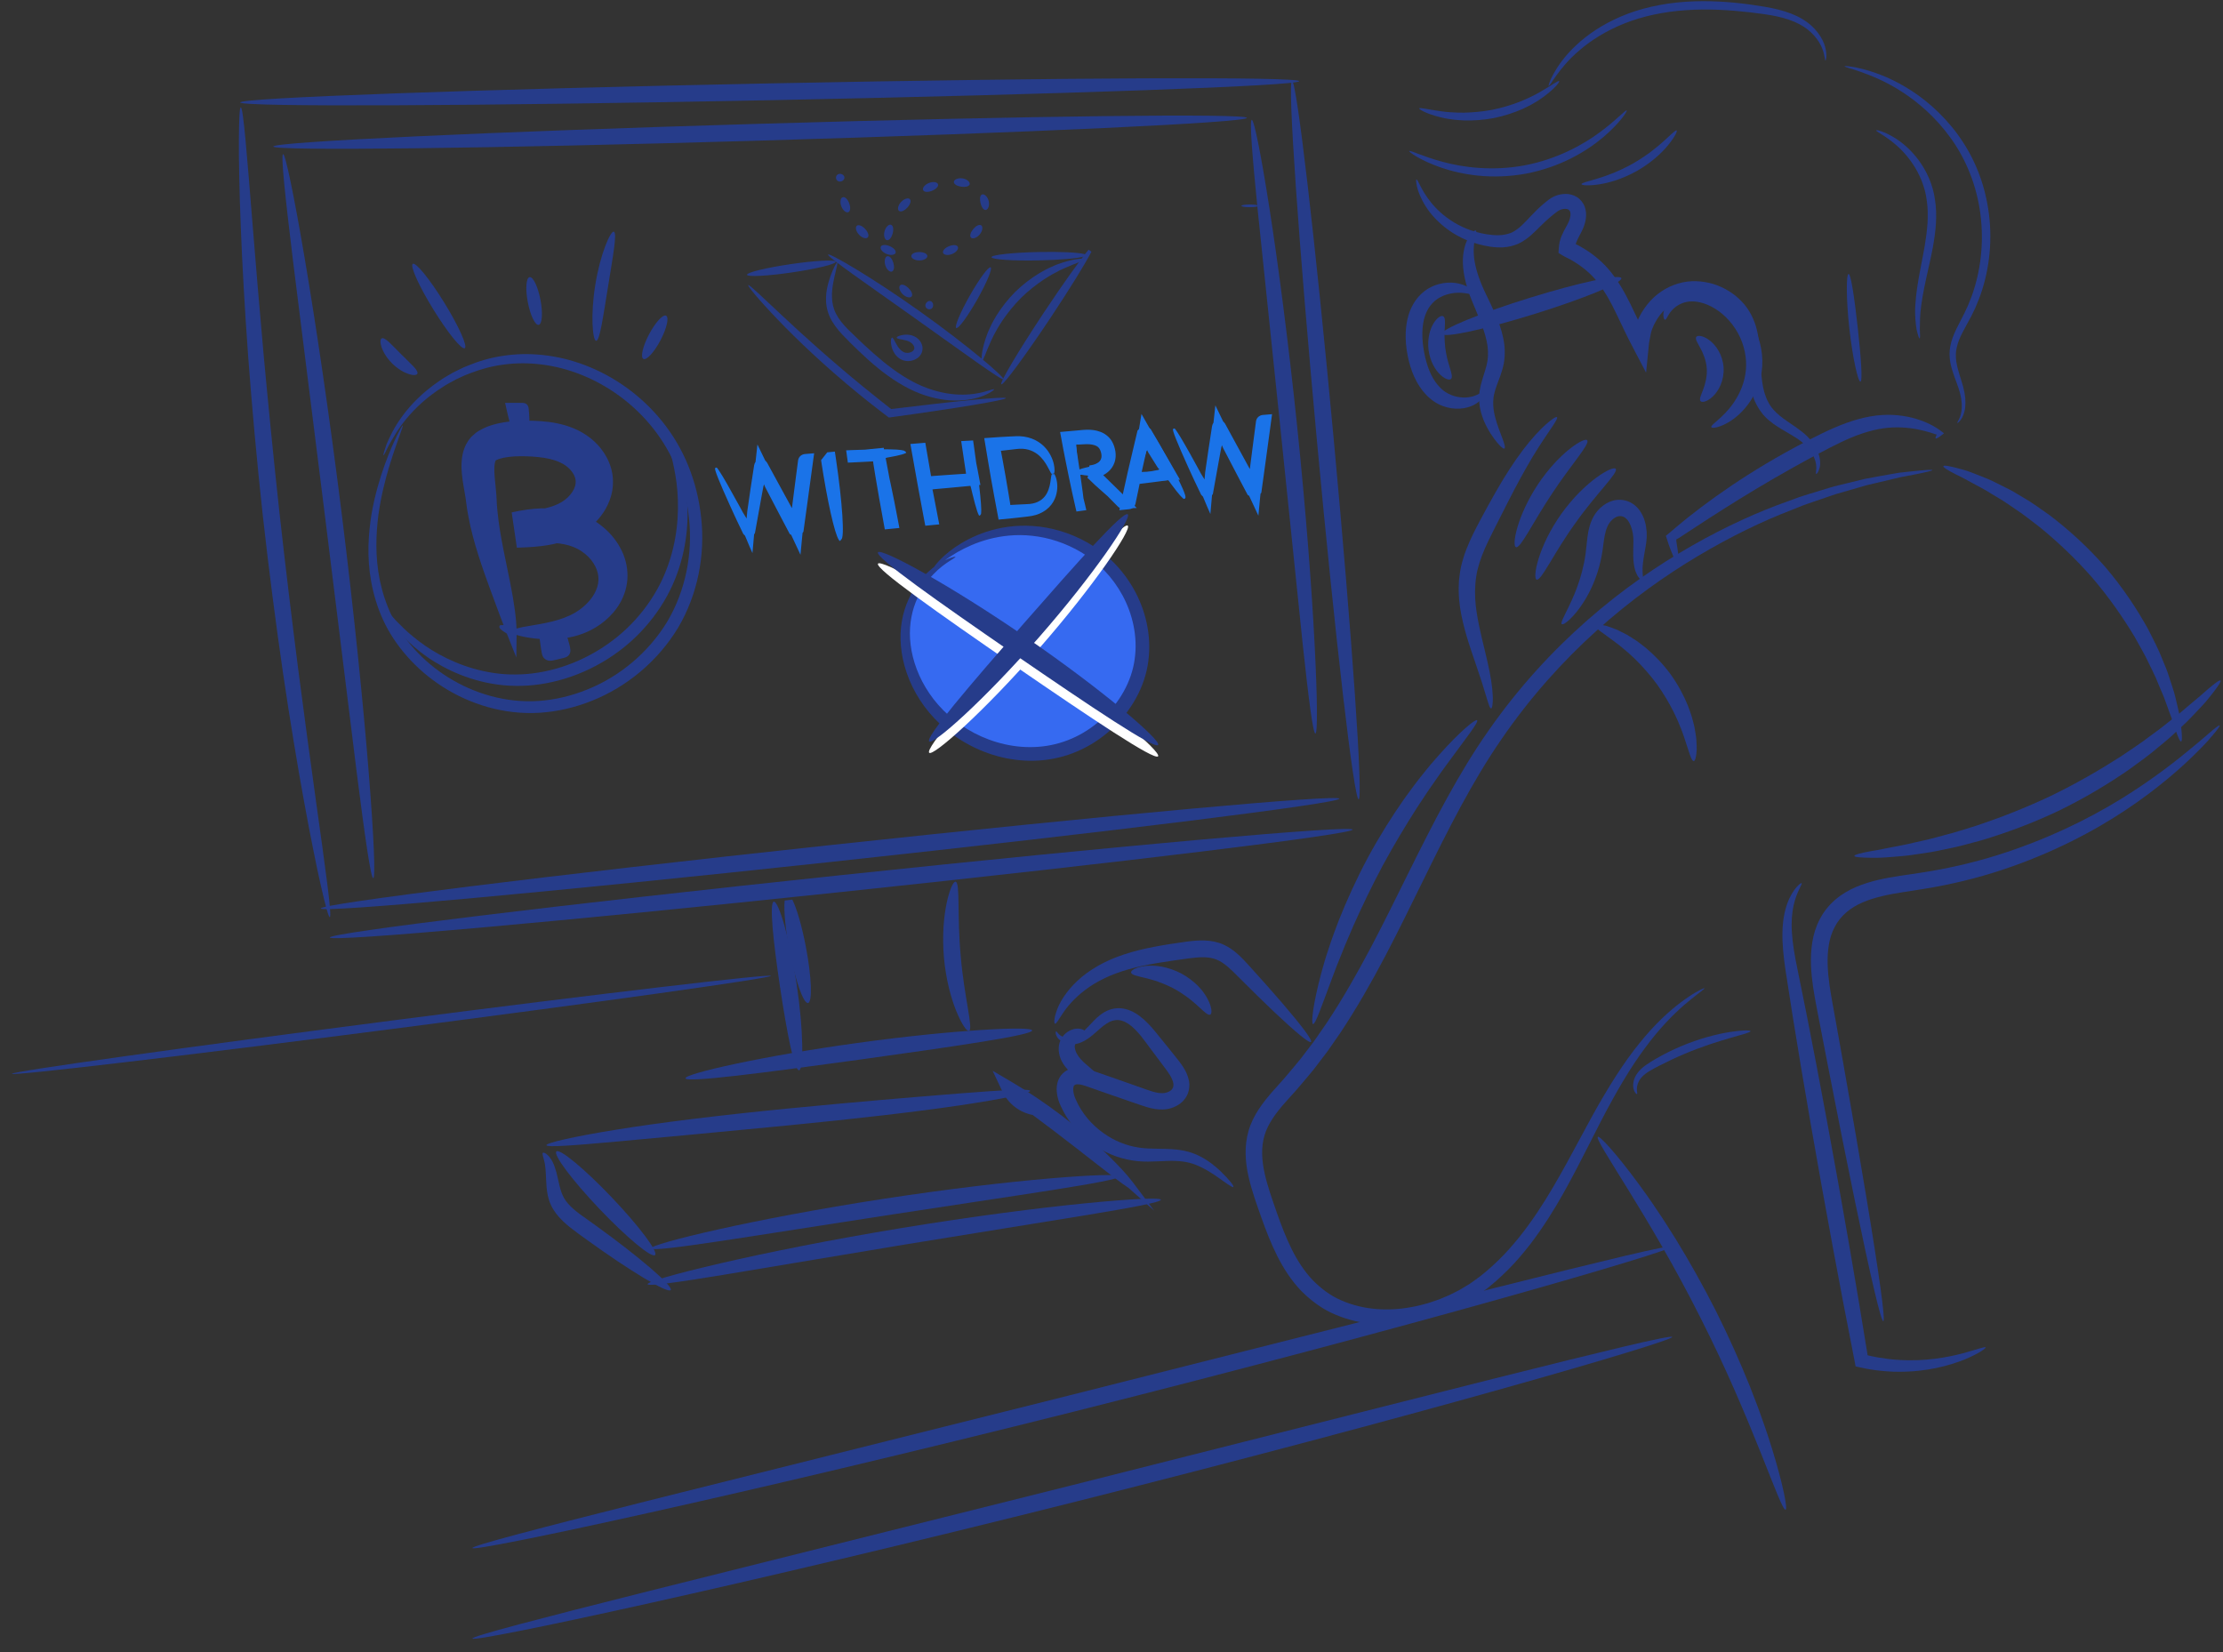 <svg width="187" height="139" viewBox="0 0 187 139" fill="none" xmlns="http://www.w3.org/2000/svg">
<rect x="0" y="0" width="187" height="139" fill="#333333" stroke="none"/>
<g clip-path="url(#clip0_490_3999)">
<path d="M27.741 77.148C27.944 77.112 27.408 73.309 26.549 67.168C26.338 65.631 26.107 63.949 25.86 62.145C25.62 60.339 25.363 58.408 25.095 56.378C24.577 52.314 24.03 47.842 23.51 43.144C22.997 38.443 22.558 33.961 22.18 29.88C22.003 27.84 21.831 25.899 21.675 24.084C21.524 22.268 21.387 20.575 21.259 19.031C20.762 12.851 20.46 9.023 20.255 9.03C20.156 9.033 20.106 9.996 20.096 11.735C20.091 12.604 20.096 13.668 20.127 14.901C20.156 16.134 20.187 17.541 20.255 19.093C20.317 20.645 20.393 22.345 20.499 24.17C20.596 25.995 20.733 27.941 20.877 29.992C21.184 34.088 21.584 38.588 22.099 43.302C22.623 48.015 23.208 52.495 23.799 56.56C24.103 58.592 24.392 60.523 24.696 62.325C24.988 64.129 25.282 65.805 25.56 67.331C25.831 68.86 26.107 70.239 26.346 71.451C26.583 72.663 26.807 73.701 27.002 74.55C27.387 76.245 27.647 77.174 27.743 77.156L27.741 77.148Z" fill="#263C8A"/>
<path d="M20.208 8.618C20.216 9.01 40.163 8.924 64.76 8.431C89.357 7.935 109.291 7.219 109.283 6.829C109.275 6.437 89.328 6.523 64.731 7.016C40.134 7.512 20.2 8.228 20.208 8.618Z" fill="#263C8A"/>
<path d="M105.135 17.201C104.742 17.201 104.425 17.253 104.427 17.318C104.427 17.383 104.745 17.432 105.138 17.432C105.531 17.432 105.848 17.38 105.845 17.315C105.845 17.25 105.528 17.201 105.135 17.201Z" fill="#263C8A"/>
<path d="M114.291 67.243C114.682 67.207 113.742 53.648 112.194 36.956C110.646 20.264 109.074 6.765 108.684 6.801C108.294 6.837 109.233 20.396 110.781 37.088C112.329 53.78 113.901 67.28 114.291 67.243Z" fill="#263C8A"/>
<path d="M26.983 76.426C27.025 76.816 46.241 75.061 69.901 72.512C93.561 69.963 112.707 67.578 112.665 67.191C112.624 66.804 93.408 68.556 69.748 71.105C46.087 73.654 26.942 76.039 26.983 76.426Z" fill="#263C8A"/>
<path d="M110.652 61.712C110.844 61.699 110.826 58.787 110.581 54.092C110.337 49.396 109.848 42.918 109.109 35.783C108.367 28.648 107.516 22.205 106.793 17.559C106.069 12.913 105.489 10.058 105.299 10.084C105.102 10.11 105.331 13.012 105.799 17.684C106.285 22.353 106.957 28.803 107.698 35.925C108.435 43.05 109.098 49.5 109.582 54.169C110.084 58.839 110.454 61.725 110.654 61.71L110.652 61.712Z" fill="#263C8A"/>
<path d="M22.992 12.327C23.003 12.716 41.344 12.496 63.958 11.829C86.573 11.164 104.893 10.308 104.883 9.916C104.872 9.526 86.531 9.747 63.917 10.414C41.303 11.079 22.982 11.935 22.992 12.327Z" fill="#263C8A"/>
<path d="M31.402 73.875C31.594 73.857 31.454 70.418 31.009 64.879C30.564 59.337 29.801 51.696 28.753 43.281C27.704 34.866 26.57 27.269 25.641 21.79C24.712 16.308 24.004 12.942 23.814 12.97C23.616 13.002 23.973 16.42 24.647 21.933C25.336 27.441 26.291 35.051 27.342 43.455C28.383 51.862 29.325 59.472 30.007 64.983C30.707 70.49 31.199 73.896 31.396 73.875H31.402Z" fill="#263C8A"/>
<path d="M27.746 78.871C27.788 79.261 47.082 77.543 70.841 75.035C94.6 72.528 113.826 70.182 113.784 69.792C113.743 69.403 94.449 71.121 70.69 73.629C46.931 76.136 27.704 78.482 27.746 78.871Z" fill="#263C8A"/>
<path d="M67.216 90.04C67.601 90.004 67.611 86.757 67.018 82.817C66.43 78.876 65.472 75.772 65.093 75.853C64.705 75.93 65.035 79.128 65.615 83.027C66.201 86.925 66.82 90.079 67.216 90.04Z" fill="#263C8A"/>
<path d="M81.514 86.733C81.896 86.583 81.108 83.873 80.819 80.465C80.497 77.062 80.788 74.254 80.385 74.174C80.2 74.14 79.88 74.815 79.633 75.975C79.508 76.554 79.414 77.254 79.365 78.038C79.323 78.822 79.328 79.686 79.406 80.59C79.49 81.493 79.641 82.344 79.823 83.107C80.013 83.871 80.228 84.543 80.455 85.09C80.905 86.188 81.34 86.796 81.516 86.731L81.514 86.733Z" fill="#263C8A"/>
<path d="M57.664 90.715C57.734 91.107 64.268 90.25 72.305 89.145C80.343 88.028 86.864 87.081 86.825 86.687C86.788 86.305 80.182 86.624 72.11 87.743C64.039 88.854 57.593 90.338 57.661 90.715H57.664Z" fill="#263C8A"/>
<path d="M45.965 96.339C45.997 96.539 48.284 96.363 51.968 96.028C55.653 95.688 60.742 95.221 66.368 94.67C71.993 94.12 77.085 93.536 80.757 92.988C84.428 92.443 86.679 91.961 86.653 91.771C86.627 91.574 84.335 91.706 80.645 91.994C76.955 92.288 71.858 92.713 66.23 93.263C60.602 93.814 55.512 94.439 51.846 95.036C48.18 95.628 45.939 96.155 45.968 96.342L45.965 96.339Z" fill="#263C8A"/>
<path d="M56.42 108.531C56.649 108.214 53.847 105.795 50.157 103.13C49.699 102.803 49.254 102.483 48.822 102.174C48.414 101.873 48.057 101.575 47.787 101.261C47.511 100.947 47.342 100.635 47.217 100.274C47.095 99.911 47.017 99.527 46.933 99.164C46.78 98.432 46.566 97.775 46.272 97.404C45.986 97.025 45.728 96.926 45.666 96.989C45.588 97.061 45.69 97.277 45.778 97.645C45.877 98.014 45.913 98.554 45.942 99.296C45.96 99.67 45.981 100.095 46.082 100.581C46.14 100.822 46.21 101.082 46.33 101.339C46.444 101.596 46.595 101.842 46.764 102.071C47.108 102.53 47.534 102.919 47.977 103.272C48.422 103.623 48.864 103.939 49.327 104.274C53.017 106.94 56.191 108.845 56.423 108.528L56.42 108.531Z" fill="#263C8A"/>
<path d="M54.474 108.035C54.516 108.23 56.946 107.89 60.854 107.248C64.757 106.597 70.146 105.696 76.102 104.702C82.061 103.737 87.455 102.862 91.36 102.229C95.266 101.585 97.678 101.128 97.655 100.931C97.631 100.741 95.175 100.845 91.228 101.237C87.28 101.629 81.842 102.325 75.871 103.306C69.899 104.289 64.523 105.372 60.659 106.267C56.795 107.16 54.435 107.848 54.474 108.035Z" fill="#263C8A"/>
<path d="M55.103 105.585C55.387 105.315 53.758 103.147 51.468 100.741C49.176 98.335 47.087 96.602 46.803 96.871C46.52 97.141 48.148 99.309 50.438 101.715C52.73 104.121 54.82 105.855 55.103 105.585Z" fill="#263C8A"/>
<path d="M54.757 105.024C54.838 105.418 63.638 103.918 74.512 102.254C85.383 100.575 94.227 99.363 94.186 98.963C94.165 98.774 91.924 98.828 88.321 99.137C84.717 99.444 79.752 100.02 74.299 100.858C68.845 101.696 63.937 102.641 60.406 103.43C56.875 104.219 54.724 104.84 54.76 105.026L54.757 105.024Z" fill="#263C8A"/>
<path d="M103.751 99.846C103.811 99.778 103.452 99.278 102.635 98.494C102.218 98.109 101.68 97.65 100.922 97.266C100.548 97.076 100.111 96.913 99.634 96.814C99.161 96.713 98.659 96.674 98.149 96.656C97.639 96.638 97.118 96.646 96.6 96.62C96.08 96.599 95.578 96.524 95.057 96.389C94.024 96.114 92.984 95.555 92.102 94.74C91.662 94.333 91.264 93.861 90.936 93.336C90.769 93.074 90.626 92.796 90.499 92.508C90.369 92.236 90.301 91.968 90.283 91.725C90.275 91.605 90.285 91.501 90.306 91.429C90.327 91.353 90.353 91.322 90.387 91.294C90.423 91.263 90.457 91.242 90.527 91.229C90.598 91.216 90.704 91.213 90.834 91.234C91.095 91.273 91.404 91.387 91.771 91.517C92.125 91.641 92.479 91.763 92.835 91.891C93.551 92.14 94.256 92.384 94.953 92.625C95.302 92.745 95.648 92.864 95.994 92.983C96.345 93.103 96.728 93.227 97.152 93.295C97.363 93.329 97.587 93.347 97.813 93.339C98.047 93.334 98.287 93.295 98.51 93.225C98.958 93.087 99.405 92.828 99.715 92.384C100.032 91.942 100.103 91.371 100.014 90.912C99.923 90.453 99.733 90.087 99.533 89.773C99.335 89.459 99.106 89.178 98.914 88.937C98.713 88.688 98.516 88.441 98.323 88.2C97.933 87.717 97.553 87.247 97.186 86.793C96.803 86.326 96.392 85.879 95.908 85.508C95.432 85.14 94.836 84.846 94.196 84.818C93.881 84.807 93.569 84.859 93.293 84.963C93.017 85.067 92.783 85.21 92.58 85.363C92.177 85.669 91.883 86.001 91.62 86.284C91.357 86.567 91.115 86.806 90.873 86.982C90.634 87.156 90.387 87.27 90.174 87.309C89.713 87.387 89.336 87.224 89.148 87.068C88.951 86.907 88.896 86.754 88.841 86.767C88.805 86.767 88.75 86.959 88.932 87.252C89.109 87.535 89.559 87.862 90.22 87.86C90.561 87.852 90.905 87.738 91.235 87.553C91.566 87.369 91.875 87.117 92.174 86.853C92.474 86.585 92.77 86.313 93.098 86.103C93.429 85.89 93.769 85.783 94.131 85.82C94.488 85.864 94.865 86.053 95.224 86.365C95.586 86.674 95.927 87.073 96.26 87.522C96.608 87.99 96.967 88.47 97.337 88.968C97.524 89.217 97.712 89.469 97.904 89.723C98.102 89.985 98.276 90.216 98.422 90.46C98.568 90.699 98.669 90.943 98.703 91.146C98.729 91.34 98.695 91.493 98.607 91.613C98.521 91.737 98.339 91.854 98.12 91.916C98.011 91.948 97.899 91.963 97.779 91.966C97.652 91.966 97.519 91.958 97.378 91.932C97.097 91.883 96.79 91.787 96.455 91.667C96.114 91.548 95.768 91.426 95.422 91.301C94.727 91.057 94.019 90.811 93.306 90.559C92.95 90.434 92.593 90.31 92.24 90.188C91.901 90.074 91.513 89.918 91.04 89.848C90.806 89.814 90.538 89.804 90.249 89.858C89.96 89.913 89.656 90.063 89.427 90.279C89.192 90.494 89.031 90.79 88.961 91.063C88.888 91.338 88.878 91.595 88.896 91.831C88.932 92.298 89.07 92.719 89.245 93.077C89.406 93.427 89.588 93.762 89.794 94.073C90.205 94.702 90.694 95.252 91.227 95.722C92.299 96.656 93.546 97.269 94.779 97.538C95.393 97.674 96.015 97.728 96.58 97.723C97.144 97.72 97.665 97.681 98.149 97.668C99.117 97.629 99.918 97.72 100.602 98.001C101.287 98.268 101.841 98.634 102.291 98.935C103.184 99.563 103.686 99.939 103.756 99.859L103.751 99.846Z" fill="#263C8A"/>
<path d="M143.377 83.139C143.364 83.118 143.244 83.165 143.023 83.279C142.802 83.393 142.471 83.567 142.071 83.845C141.256 84.379 140.117 85.277 138.862 86.648C138.243 87.336 137.587 88.135 136.929 89.051C136.276 89.968 135.613 90.995 134.946 92.124C133.601 94.375 132.303 97.051 130.658 99.851C129.839 101.253 128.915 102.675 127.825 104.048C127.27 104.726 126.693 105.406 126.04 106.029C125.394 106.654 124.7 107.272 123.94 107.789L123.659 107.988C123.563 108.053 123.461 108.11 123.362 108.17C123.162 108.29 122.964 108.414 122.761 108.528C122.342 108.741 121.926 108.967 121.481 109.138C121.046 109.338 120.586 109.473 120.128 109.631C119.66 109.756 119.191 109.888 118.707 109.964C116.79 110.324 114.708 110.213 112.866 109.411C111.937 109.024 111.125 108.404 110.407 107.677C109.704 106.929 109.127 106.034 108.645 105.061C108.161 104.087 107.766 103.039 107.386 101.959C107.009 100.869 106.618 99.781 106.379 98.696C106.137 97.611 106.074 96.513 106.371 95.519C106.662 94.525 107.342 93.617 108.125 92.732C108.513 92.285 108.944 91.844 109.343 91.359C109.743 90.879 110.16 90.409 110.55 89.918C110.93 89.42 111.31 88.919 111.692 88.415C112.051 87.896 112.41 87.377 112.772 86.856C115.574 82.627 117.692 78.181 119.769 73.961C121.843 69.738 123.877 65.694 126.313 62.177C128.73 58.65 131.475 55.61 134.304 53.059C137.135 50.505 140.046 48.436 142.836 46.773C145.628 45.111 148.29 43.832 150.704 42.905C151.003 42.786 151.3 42.666 151.589 42.55C151.878 42.433 152.172 42.344 152.455 42.243C153.025 42.049 153.572 41.859 154.097 41.68C154.357 41.584 154.62 41.514 154.875 41.441C155.13 41.368 155.38 41.296 155.622 41.226C156.109 41.086 156.572 40.951 157.009 40.824C157.899 40.613 158.687 40.426 159.372 40.263C159.543 40.224 159.707 40.177 159.866 40.146C160.025 40.117 160.178 40.089 160.324 40.06C160.615 40.003 160.881 39.954 161.118 39.907C162.065 39.72 162.559 39.596 162.554 39.549C162.549 39.5 162.041 39.528 161.076 39.627C160.834 39.653 160.566 39.681 160.267 39.713C160.118 39.728 159.962 39.746 159.798 39.764C159.637 39.785 159.468 39.819 159.294 39.848C158.596 39.972 157.787 40.112 156.881 40.286C156.434 40.395 155.96 40.509 155.463 40.631C155.214 40.691 154.959 40.756 154.698 40.818C154.438 40.883 154.17 40.943 153.902 41.031C153.363 41.195 152.804 41.366 152.221 41.545C151.93 41.639 151.631 41.719 151.331 41.828C151.035 41.937 150.73 42.049 150.423 42.163C147.946 43.032 145.206 44.268 142.331 45.906C139.456 47.543 136.45 49.604 133.523 52.179C130.596 54.751 127.749 57.832 125.238 61.432C122.709 65.024 120.62 69.123 118.525 73.343C116.43 77.566 114.323 81.953 111.596 86.066C111.245 86.573 110.896 87.079 110.547 87.582C110.178 88.068 109.808 88.553 109.441 89.036C109.064 89.511 108.666 89.962 108.281 90.427C107.901 90.892 107.477 91.325 107.068 91.8C106.657 92.27 106.249 92.763 105.892 93.311C105.533 93.856 105.224 94.463 105.034 95.117C104.649 96.433 104.755 97.785 105.028 98.987C105.302 100.202 105.715 101.315 106.098 102.408C106.488 103.506 106.91 104.604 107.44 105.658C107.969 106.709 108.622 107.721 109.447 108.585C110.284 109.432 111.263 110.156 112.345 110.6C114.502 111.516 116.839 111.596 118.941 111.181C119.472 111.093 119.985 110.94 120.495 110.799C120.992 110.623 121.494 110.467 121.965 110.247C122.446 110.052 122.899 109.803 123.352 109.564C123.573 109.437 123.786 109.297 124.002 109.164C124.109 109.097 124.218 109.032 124.322 108.962L124.629 108.739C125.457 108.157 126.172 107.5 126.852 106.826C127.533 106.153 128.129 105.432 128.694 104.715C129.805 103.267 130.729 101.785 131.535 100.345C133.151 97.461 134.379 94.767 135.641 92.511C136.266 91.379 136.882 90.349 137.491 89.428C138.103 88.509 138.709 87.704 139.284 87.003C140.444 85.612 141.498 84.667 142.245 84.07C142.612 83.762 142.911 83.551 143.106 83.398C143.301 83.245 143.395 83.157 143.382 83.133L143.377 83.139Z" fill="#263C8A"/>
<path d="M150.207 127.011C150.384 126.962 150.025 125.002 149.081 121.929C148.959 121.545 148.831 121.145 148.698 120.727C148.563 120.309 148.407 119.881 148.251 119.435C147.946 118.539 147.577 117.6 147.192 116.608C146.398 114.635 145.448 112.497 144.35 110.301C143.242 108.11 142.087 106.073 140.976 104.261C140.408 103.36 139.872 102.504 139.336 101.725C139.071 101.333 138.818 100.954 138.563 100.596C138.306 100.241 138.059 99.898 137.825 99.573C135.917 96.983 134.556 95.527 134.411 95.636C134.065 95.893 138.748 102.268 143.083 110.937C147.465 119.58 149.796 127.136 150.207 127.011Z" fill="#263C8A"/>
<path d="M183.474 62.382C183.57 62.364 183.565 61.91 183.474 61.092C183.448 60.887 183.419 60.661 183.388 60.412C183.347 60.165 183.281 59.903 183.219 59.618C183.084 59.049 182.956 58.393 182.712 57.697C182.597 57.347 182.477 56.981 182.35 56.596C182.22 56.215 182.045 55.834 181.884 55.431C181.575 54.619 181.14 53.799 180.698 52.924C179.753 51.213 178.556 49.412 177.089 47.691C175.6 45.989 173.992 44.54 172.434 43.357C171.635 42.791 170.885 42.241 170.126 41.815C169.751 41.597 169.397 41.366 169.041 41.182C168.679 41.002 168.333 40.829 168.002 40.663C167.349 40.317 166.717 40.094 166.176 39.879C165.903 39.775 165.65 39.671 165.413 39.596C165.171 39.528 164.95 39.466 164.752 39.409C163.956 39.196 163.506 39.123 163.475 39.217C163.444 39.31 163.831 39.557 164.552 39.923C164.732 40.011 164.932 40.11 165.153 40.219C165.369 40.33 165.601 40.468 165.851 40.6C166.348 40.88 166.93 41.156 167.531 41.548C167.836 41.732 168.156 41.924 168.489 42.126C168.819 42.329 169.145 42.573 169.493 42.804C170.199 43.255 170.891 43.821 171.637 44.39C173.087 45.581 174.596 46.99 176.019 48.62C177.424 50.266 178.598 51.964 179.563 53.57C180.016 54.39 180.474 55.159 180.817 55.919C180.994 56.295 181.189 56.654 181.34 57.009C181.491 57.367 181.634 57.71 181.772 58.04C182.072 58.689 182.259 59.306 182.462 59.838C182.558 60.106 182.66 60.352 182.738 60.583C182.813 60.817 182.881 61.027 182.941 61.219C183.196 61.982 183.386 62.403 183.482 62.385L183.474 62.382Z" fill="#263C8A"/>
<path d="M141.144 47.431C141.212 47.413 141.228 47.193 141.191 46.801C141.173 46.603 141.144 46.365 141.1 46.084C141.077 45.944 141.053 45.794 141.03 45.635C141.022 45.586 141.022 45.576 141.019 45.555L141.014 45.495C141.012 45.459 141.009 45.42 141.006 45.381C141.082 45.34 141.134 45.313 141.217 45.267C141.36 45.173 141.509 45.075 141.665 44.974C141.974 44.771 142.305 44.556 142.656 44.325C143.356 43.865 144.142 43.359 144.993 42.819C146.694 41.739 148.677 40.538 150.832 39.333C151.529 38.947 152.213 38.568 152.887 38.212C153.559 37.851 154.212 37.511 154.844 37.21C156.106 36.608 157.311 36.19 158.411 36.037C159.509 35.879 160.506 35.967 161.302 36.12C162.101 36.276 162.71 36.496 163.113 36.629L163.061 36.323C162.861 36.642 162.78 36.834 162.832 36.878C162.884 36.925 163.066 36.821 163.36 36.587L163.529 36.452L163.308 36.281C162.957 36.008 162.366 35.64 161.518 35.344C160.675 35.051 159.572 34.833 158.299 34.916C157.027 34.994 155.651 35.398 154.292 35.99C153.611 36.286 152.929 36.621 152.242 36.974C151.552 37.324 150.85 37.703 150.142 38.098C147.951 39.32 145.968 40.6 144.303 41.791C143.471 42.386 142.716 42.957 142.052 43.486C141.719 43.748 141.412 44.005 141.124 44.244C140.98 44.366 140.845 44.483 140.712 44.595C140.512 44.763 140.32 44.924 140.135 45.077C140.218 45.337 140.296 45.581 140.372 45.812C140.429 45.962 140.481 46.105 140.53 46.24C140.632 46.505 140.723 46.728 140.803 46.91C140.965 47.271 141.084 47.455 141.152 47.439L141.144 47.431Z" fill="#263C8A"/>
<path d="M39.739 130.234C39.76 130.331 41.201 130.092 43.785 129.578C46.369 129.067 50.097 128.27 54.695 127.244C63.891 125.199 76.557 122.217 90.499 118.715C104.438 115.209 117.008 111.845 126.079 109.299C130.614 108.027 134.275 106.965 136.794 106.195C139.313 105.426 140.694 104.956 140.668 104.86C140.642 104.767 139.214 105.058 136.648 105.662C134.085 106.27 130.385 107.183 125.819 108.331C116.691 110.636 104.081 113.823 90.15 117.342C76.214 120.828 63.597 123.987 54.461 126.271C49.894 127.418 46.202 128.363 43.657 129.041C41.112 129.718 39.715 130.138 39.736 130.234H39.739Z" fill="#263C8A"/>
<path d="M39.739 137.847C39.76 137.943 41.201 137.705 43.785 137.191C46.369 136.679 50.097 135.882 54.695 134.857C63.891 132.812 76.557 129.83 90.499 126.328C104.438 122.822 117.008 119.458 126.079 116.912C130.614 115.64 134.275 114.578 136.794 113.807C139.313 113.039 140.694 112.569 140.668 112.473C140.642 112.38 139.214 112.67 136.648 113.275C134.085 113.883 130.385 114.796 125.819 115.943C116.691 118.248 104.081 121.436 90.15 124.955C76.214 128.441 63.597 131.6 54.461 133.884C49.894 135.031 46.202 135.976 43.657 136.653C41.112 137.331 39.715 137.751 39.736 137.847H39.739Z" fill="#263C8A"/>
<path d="M92.619 91.164C92.755 91.024 92.557 90.609 92.083 90.17C91.854 89.949 91.568 89.724 91.3 89.487C91.035 89.256 90.795 88.999 90.624 88.716C90.538 88.576 90.483 88.444 90.449 88.322C90.431 88.262 90.423 88.203 90.415 88.145L90.41 88.06C90.41 88.042 90.41 88.026 90.41 88.005C90.415 87.847 90.543 87.624 90.681 87.499C90.819 87.364 90.951 87.286 91.079 87.24C91.209 87.193 91.334 87.183 91.399 87.102C91.43 87.063 91.438 87.014 91.42 86.946C91.401 86.876 91.35 86.798 91.253 86.718C91.066 86.56 90.665 86.466 90.251 86.596C89.843 86.723 89.385 87.032 89.153 87.652C88.948 88.273 89.096 88.929 89.411 89.446C89.721 89.96 90.15 90.315 90.538 90.546C90.923 90.777 91.269 90.915 91.552 91.021C92.12 91.219 92.484 91.312 92.622 91.167L92.619 91.164Z" fill="#263C8A"/>
<path d="M94.407 99.262C94.35 99.353 94.547 99.594 94.951 99.95L97.085 101.847L95.312 99.483C94.443 98.325 92.229 96.062 89.31 93.853C87.845 92.742 86.414 91.797 85.18 91.07L83.502 90.082L84.303 91.787C84.616 92.451 85.081 92.937 85.55 93.251C86.016 93.573 86.487 93.728 86.872 93.801C87.657 93.933 88.084 93.734 88.074 93.627C88.069 93.492 87.66 93.438 87.08 93.152C86.793 93.007 86.46 92.807 86.153 92.503C85.844 92.207 85.565 91.81 85.404 91.346L84.527 92.062C85.659 92.898 87.012 93.894 88.451 94.984C91.313 97.149 93.704 99.117 94.904 99.919L95.266 99.451C94.769 99.246 94.464 99.176 94.407 99.265V99.262Z" fill="#263C8A"/>
<path d="M88.753 86.118C88.854 86.149 89.029 85.804 89.395 85.259C89.757 84.711 90.363 83.977 91.287 83.281C92.208 82.575 93.449 81.96 94.946 81.542C96.436 81.114 98.177 80.88 100.019 80.623C100.915 80.501 101.724 80.468 102.346 80.732C102.981 80.987 103.543 81.55 104.11 82.121C105.252 83.268 106.296 84.288 107.185 85.132C108.968 86.816 110.141 87.792 110.282 87.657C110.425 87.522 109.509 86.305 107.911 84.441C107.113 83.509 106.145 82.419 105.054 81.22C104.781 80.922 104.49 80.6 104.141 80.286C103.795 79.974 103.384 79.668 102.884 79.45C102.385 79.232 101.838 79.136 101.323 79.12C100.805 79.102 100.306 79.154 99.827 79.216C97.966 79.476 96.163 79.756 94.555 80.294C92.95 80.815 91.573 81.62 90.634 82.513C89.682 83.4 89.133 84.33 88.896 85.007C88.651 85.687 88.659 86.092 88.745 86.115L88.753 86.118Z" fill="#263C8A"/>
<path d="M67.97 84.382C68.356 84.309 68.275 82.197 67.793 79.663C67.458 77.909 67.018 76.411 66.651 75.682L65.993 75.762C66.11 76.105 66.235 76.297 66.355 76.289C66.474 76.284 66.578 76.079 66.659 75.726L66.001 75.806C65.928 76.619 66.068 78.173 66.404 79.928C66.888 82.461 67.591 84.455 67.976 84.382H67.97Z" fill="#263C8A"/>
<path d="M125.433 59.602C125.483 59.597 125.519 59.501 125.545 59.316C125.569 59.132 125.592 58.86 125.569 58.512C125.545 57.816 125.394 56.817 125.116 55.623C124.851 54.429 124.452 53.04 124.218 51.519C124.099 50.759 124.047 49.967 124.106 49.165C124.109 48.963 124.148 48.766 124.174 48.563C124.197 48.361 124.234 48.161 124.283 47.961C124.38 47.559 124.507 47.154 124.663 46.746C124.975 45.929 125.374 45.142 125.766 44.366C126.159 43.59 126.539 42.84 126.901 42.129C127.624 40.709 128.309 39.461 128.925 38.435C130.159 36.387 131.127 35.245 130.976 35.097C130.853 34.965 129.597 35.892 128.095 37.875C127.349 38.861 126.55 40.102 125.751 41.511C125.35 42.214 124.947 42.959 124.533 43.73C124.122 44.504 123.69 45.329 123.339 46.245C123.164 46.702 123.019 47.172 122.909 47.649C122.855 47.888 122.813 48.13 122.787 48.368C122.759 48.607 122.72 48.846 122.72 49.08C122.67 50.022 122.766 50.92 122.93 51.74C123.261 53.383 123.768 54.751 124.153 55.895C124.549 57.038 124.838 57.956 125.025 58.6C125.129 58.922 125.194 59.174 125.262 59.345C125.327 59.516 125.387 59.605 125.436 59.599L125.433 59.602Z" fill="#263C8A"/>
<path d="M127.523 46.033C127.911 46.16 128.925 43.972 130.544 41.548C132.142 39.108 133.778 37.345 133.515 37.036C133.39 36.894 132.8 37.161 132.001 37.8C131.205 38.435 130.221 39.466 129.36 40.766C128.501 42.067 127.934 43.37 127.65 44.346C127.367 45.324 127.341 45.97 127.52 46.03L127.523 46.033Z" fill="#263C8A"/>
<path d="M131.387 52.508C131.457 52.568 131.704 52.436 132.056 52.101C132.407 51.766 132.87 51.231 133.32 50.486C133.776 49.744 134.218 48.789 134.525 47.668C134.679 47.112 134.793 46.487 134.863 45.89C134.939 45.298 135.017 44.74 135.22 44.291C135.397 43.878 135.766 43.533 136.078 43.45C136.232 43.403 136.375 43.411 136.516 43.458C136.651 43.502 136.778 43.595 136.898 43.738C137.135 44.026 137.283 44.462 137.353 44.872C137.387 45.083 137.403 45.277 137.403 45.485C137.403 45.7 137.398 45.916 137.392 46.123C137.361 46.957 137.421 47.722 137.637 48.202C137.84 48.688 138.103 48.859 138.173 48.81C138.264 48.755 138.186 48.504 138.173 48.075C138.15 47.647 138.233 47.042 138.389 46.222C138.426 46.014 138.465 45.796 138.493 45.555C138.524 45.306 138.537 45.028 138.519 44.748C138.475 44.19 138.36 43.569 137.942 42.959C137.731 42.661 137.416 42.368 137.01 42.202C136.615 42.035 136.138 41.996 135.712 42.111C135.282 42.222 134.921 42.451 134.621 42.726C134.327 43.004 134.088 43.338 133.919 43.715C133.601 44.436 133.539 45.137 133.476 45.731C133.424 46.326 133.354 46.848 133.247 47.367C133.039 48.389 132.73 49.293 132.42 50.032C131.796 51.514 131.213 52.373 131.377 52.508H131.387Z" fill="#263C8A"/>
<path d="M119.389 9.124C119.358 9.199 119.985 9.57 121.119 9.853C121.262 9.884 121.411 9.92 121.567 9.954C121.723 9.988 121.887 10.006 122.058 10.032C122.399 10.092 122.766 10.107 123.151 10.131C123.924 10.152 124.78 10.1 125.66 9.933C126.537 9.757 127.348 9.484 128.059 9.176C128.407 9.007 128.743 8.854 129.035 8.672C129.183 8.584 129.329 8.506 129.459 8.415C129.589 8.324 129.714 8.236 129.833 8.153C130.778 7.463 131.22 6.886 131.16 6.827C131.085 6.744 130.531 7.18 129.563 7.732C129.44 7.8 129.313 7.87 129.18 7.945C129.048 8.018 128.902 8.08 128.756 8.153C128.467 8.303 128.142 8.431 127.804 8.573C127.119 8.833 126.349 9.072 125.522 9.238C124.692 9.394 123.89 9.461 123.157 9.479C122.79 9.474 122.441 9.479 122.116 9.448C121.954 9.435 121.796 9.433 121.645 9.414C121.494 9.396 121.348 9.378 121.21 9.36C120.104 9.212 119.425 9.017 119.386 9.121L119.389 9.124Z" fill="#263C8A"/>
<path d="M152.781 39.871C152.812 39.889 152.965 39.744 153.064 39.365C153.168 38.991 153.127 38.373 152.783 37.722C152.614 37.395 152.377 37.06 152.06 36.743C151.74 36.419 151.36 36.144 150.954 35.861C150.153 35.295 149.198 34.755 148.724 33.784C148.472 33.307 148.321 32.738 148.235 32.113C148.146 31.487 148.12 30.805 148.081 30.075C148.037 29.346 147.988 28.565 147.787 27.744C147.587 26.935 147.186 26.057 146.536 25.39C145.904 24.708 145.073 24.196 144.147 23.898C143.221 23.62 142.167 23.547 141.165 23.854C140.169 24.144 139.255 24.759 138.597 25.582C138.433 25.787 138.277 26.003 138.142 26.229C138.069 26.34 138.006 26.457 137.947 26.574L137.855 26.75C137.84 26.779 137.829 26.81 137.814 26.841L137.79 26.898C137.783 26.914 137.785 26.903 137.785 26.906V26.901L137.775 26.878L137.751 26.828C137.561 26.434 137.374 26.039 137.187 25.65C136.96 25.193 136.729 24.734 136.463 24.287C135.94 23.394 135.303 22.527 134.512 21.845C134.119 21.502 133.703 21.193 133.271 20.934C133.052 20.806 132.841 20.669 132.615 20.565C132.576 20.544 132.592 20.552 132.584 20.549H132.576L132.566 20.544C132.56 20.544 132.555 20.542 132.555 20.537V20.521C132.555 20.521 132.55 20.537 132.566 20.485C132.579 20.443 132.594 20.402 132.61 20.36C132.675 20.191 132.766 20.012 132.87 19.815L133.029 19.511C133.081 19.41 133.146 19.275 133.195 19.153C133.294 18.901 133.375 18.637 133.406 18.343C133.44 18.055 133.429 17.731 133.31 17.401C133.195 17.074 132.958 16.776 132.657 16.581C132.352 16.392 132.014 16.314 131.712 16.314C131.408 16.314 131.124 16.371 130.864 16.472C130.734 16.524 130.609 16.581 130.489 16.656C130.429 16.69 130.372 16.732 130.312 16.773C130.258 16.812 130.224 16.843 130.177 16.879C130.008 17.017 129.833 17.149 129.677 17.295C129.352 17.578 129.066 17.876 128.79 18.162C128.519 18.447 128.262 18.725 128.009 18.964C127.757 19.197 127.507 19.384 127.247 19.524C126.721 19.779 126.107 19.828 125.493 19.763C124.25 19.644 123.165 19.228 122.306 18.707C121.447 18.182 120.807 17.572 120.365 17.014C119.917 16.456 119.644 15.961 119.47 15.618C119.298 15.273 119.202 15.086 119.152 15.101C119.108 15.112 119.113 15.325 119.202 15.719C119.295 16.109 119.503 16.677 119.915 17.334C120.323 17.99 120.963 18.72 121.869 19.366C122.772 20.01 123.969 20.549 125.374 20.755C125.553 20.773 125.733 20.804 125.92 20.809C126.113 20.809 126.3 20.827 126.5 20.804C126.898 20.78 127.315 20.677 127.715 20.508C128.108 20.324 128.46 20.072 128.772 19.805C129.079 19.535 129.355 19.254 129.631 18.982C129.906 18.715 130.18 18.447 130.474 18.208C130.617 18.081 130.77 17.97 130.924 17.853C130.96 17.827 131.004 17.791 131.033 17.77C131.062 17.752 131.088 17.733 131.116 17.718C131.174 17.684 131.239 17.658 131.301 17.632C131.561 17.534 131.847 17.559 131.957 17.645C132.066 17.731 132.144 17.873 132.102 18.18C132.084 18.325 132.035 18.486 131.967 18.647C131.931 18.73 131.899 18.795 131.847 18.894L131.689 19.184C131.579 19.384 131.46 19.605 131.356 19.862C131.33 19.927 131.304 19.991 131.283 20.059C131.262 20.113 131.228 20.251 131.2 20.35C131.153 20.568 131.132 20.783 131.119 20.996L131.108 21.16L131.103 21.242C131.103 21.242 131.095 21.274 131.106 21.282L131.14 21.302L131.413 21.471C131.501 21.528 131.6 21.58 131.702 21.629L131.975 21.769C132.173 21.86 132.35 21.985 132.54 22.096C132.909 22.325 133.255 22.59 133.58 22.878C134.236 23.454 134.767 24.181 135.238 24.991C135.475 25.395 135.691 25.826 135.907 26.267C136.151 26.779 136.398 27.295 136.648 27.814L136.862 28.253L136.968 28.471L137.088 28.705C137.249 29.014 137.408 29.323 137.569 29.631C137.871 30.208 138.17 30.781 138.47 31.352C138.542 30.61 138.618 29.87 138.691 29.133L138.717 28.863L138.756 28.655L138.834 28.243C138.878 27.955 138.956 27.726 139.047 27.524L139.091 27.417C139.102 27.394 139.11 27.371 139.123 27.347L139.193 27.212C139.237 27.122 139.284 27.033 139.339 26.948C139.438 26.774 139.557 26.61 139.68 26.454C140.171 25.829 140.837 25.38 141.553 25.159C142.266 24.926 143.041 24.965 143.754 25.162C144.465 25.377 145.115 25.759 145.607 26.265C146.114 26.763 146.411 27.376 146.609 28.051C146.796 28.728 146.871 29.445 146.939 30.156C147.004 30.869 147.059 31.583 147.186 32.279C147.314 32.974 147.525 33.66 147.876 34.251C147.954 34.405 148.058 34.539 148.159 34.675L148.31 34.874L148.477 35.056C148.703 35.29 148.945 35.487 149.182 35.658C149.661 36.001 150.124 36.255 150.538 36.499C150.949 36.741 151.326 36.972 151.612 37.215C151.909 37.462 152.143 37.73 152.323 37.989C152.682 38.511 152.794 38.999 152.788 39.331C152.788 39.663 152.726 39.847 152.775 39.871H152.781Z" fill="#263C8A"/>
<path d="M126.555 37.734C126.641 37.685 126.576 37.405 126.407 36.945C126.245 36.486 125.962 35.842 125.761 35.056C125.665 34.664 125.597 34.238 125.608 33.797C125.621 33.576 125.639 33.356 125.694 33.13C125.746 32.901 125.821 32.663 125.915 32.406C126.097 31.892 126.357 31.31 126.498 30.591C126.628 29.875 126.602 29.112 126.443 28.396C126.292 27.674 126.042 27.028 125.787 26.431C125.53 25.834 125.256 25.289 125.012 24.775C124.523 23.776 124.2 22.849 124.057 22.055C123.914 21.263 123.966 20.619 124.054 20.17C124.145 19.724 124.242 19.462 124.153 19.399C124.114 19.371 124.039 19.402 123.929 19.493C123.815 19.581 123.685 19.739 123.542 19.968C123.266 20.422 123.027 21.203 123.06 22.153C123.089 23.101 123.36 24.193 123.818 25.299C124.252 26.384 124.804 27.513 125.056 28.686C125.186 29.273 125.204 29.831 125.129 30.353C125.048 30.872 124.843 31.422 124.671 32.003C124.585 32.297 124.51 32.6 124.465 32.909C124.419 33.223 124.419 33.535 124.434 33.828C124.481 34.417 124.635 34.931 124.811 35.367C125.178 36.239 125.613 36.826 125.928 37.215C126.248 37.602 126.472 37.781 126.555 37.732V37.734Z" fill="#263C8A"/>
<path d="M143.958 35.933C143.976 35.978 144.054 35.996 144.192 35.983C144.259 35.975 144.343 35.965 144.439 35.941C144.533 35.915 144.639 35.879 144.759 35.837C145.23 35.658 145.888 35.29 146.533 34.625C147.171 33.966 147.803 33.008 148.095 31.781C148.394 30.558 148.269 29.097 147.663 27.783C147.051 26.47 146.042 25.432 144.925 24.84C144.366 24.544 143.783 24.349 143.206 24.277C142.628 24.204 142.066 24.264 141.584 24.44C140.606 24.806 140.125 25.551 139.982 26.07C139.841 26.61 139.982 26.904 140.065 26.898C140.172 26.901 140.239 26.639 140.484 26.299C140.606 26.13 140.78 25.946 141.009 25.777C141.244 25.613 141.538 25.466 141.871 25.401C142.545 25.258 143.434 25.447 144.278 25.972C145.121 26.491 145.888 27.332 146.375 28.375C146.854 29.424 146.986 30.54 146.815 31.516C146.651 32.502 146.219 33.343 145.766 33.979C145.311 34.62 144.827 35.061 144.48 35.362C144.392 35.435 144.314 35.505 144.246 35.568C144.179 35.627 144.119 35.676 144.072 35.723C143.981 35.817 143.939 35.889 143.958 35.933Z" fill="#263C8A"/>
<path d="M143.044 33.737C143.153 33.888 143.593 33.821 144.087 33.351C144.332 33.12 144.571 32.788 144.746 32.37C144.92 31.952 145.022 31.446 144.988 30.906C144.949 30.369 144.782 29.878 144.553 29.489C144.324 29.097 144.041 28.798 143.77 28.601C143.218 28.201 142.771 28.193 142.685 28.357C142.583 28.531 142.799 28.837 143.034 29.281C143.273 29.72 143.528 30.33 143.575 31.002C143.619 31.674 143.445 32.313 143.268 32.777C143.093 33.247 142.922 33.579 143.044 33.737Z" fill="#263C8A"/>
<path d="M121.312 28.087C121.429 28.461 124.898 27.713 129.061 26.421C133.224 25.128 136.505 23.776 136.388 23.402C136.271 23.028 132.803 23.776 128.639 25.068C124.476 26.361 121.195 27.713 121.312 28.087Z" fill="#263C8A"/>
<path d="M124.837 32.987C124.752 32.925 124.549 33.086 124.184 33.242C123.825 33.4 123.261 33.517 122.592 33.384C122.261 33.322 121.91 33.184 121.595 32.979C121.512 32.933 121.444 32.868 121.366 32.811C121.293 32.74 121.21 32.678 121.14 32.6C120.992 32.455 120.856 32.284 120.726 32.099C120.214 31.36 119.891 30.329 119.73 29.211C119.571 28.102 119.636 27.038 120 26.254C120.175 25.857 120.432 25.541 120.713 25.299C121.005 25.06 121.338 24.894 121.663 24.79C122.319 24.58 122.915 24.611 123.318 24.676C123.726 24.741 123.971 24.816 124.031 24.731C124.083 24.658 123.937 24.417 123.51 24.162C123.089 23.913 122.36 23.682 121.447 23.814C120.994 23.882 120.497 24.043 120.026 24.352C119.555 24.666 119.129 25.12 118.837 25.668C118.535 26.215 118.364 26.838 118.288 27.474C118.215 28.11 118.236 28.762 118.327 29.41C118.512 30.688 118.923 31.928 119.68 32.883C119.87 33.12 120.073 33.337 120.299 33.522C120.406 33.62 120.528 33.698 120.64 33.784C120.765 33.859 120.885 33.945 121.012 34.002C121.515 34.254 122.022 34.368 122.485 34.381C123.414 34.415 124.145 34.062 124.499 33.696C124.861 33.327 124.908 33.036 124.835 32.99L124.837 32.987Z" fill="#263C8A"/>
<path d="M122.061 31.876C122.204 31.733 122.103 31.401 121.968 30.955C121.895 30.732 121.822 30.472 121.749 30.189C121.681 29.904 121.619 29.592 121.575 29.262C121.536 28.93 121.523 28.614 121.515 28.32C121.515 28.03 121.523 27.757 121.538 27.523C121.562 27.056 121.577 26.711 121.403 26.607C121.244 26.509 120.898 26.698 120.589 27.207C120.432 27.459 120.302 27.788 120.219 28.17C120.141 28.551 120.115 28.987 120.17 29.436C120.229 29.885 120.362 30.301 120.531 30.651C120.708 31.002 120.914 31.29 121.127 31.495C121.554 31.91 121.936 32.011 122.066 31.876H122.061Z" fill="#263C8A"/>
<path d="M142.48 64.025C142.578 64.02 142.651 63.807 142.698 63.415C142.709 63.316 142.719 63.207 142.727 63.088C142.732 62.969 142.727 62.841 142.722 62.701C142.709 62.423 142.703 62.104 142.638 61.759C142.61 61.585 142.578 61.404 142.547 61.214C142.513 61.025 142.456 60.835 142.404 60.633C142.31 60.228 142.154 59.815 141.993 59.376C141.642 58.512 141.158 57.598 140.528 56.721C139.888 55.852 139.165 55.109 138.452 54.507C138.082 54.219 137.739 53.941 137.382 53.726C137.205 53.617 137.041 53.503 136.872 53.409C136.7 53.321 136.539 53.235 136.38 53.155C136.073 52.986 135.769 52.882 135.509 52.784C135.379 52.737 135.256 52.69 135.142 52.659C135.025 52.63 134.918 52.605 134.822 52.586C134.434 52.509 134.208 52.511 134.171 52.602C134.093 52.799 134.817 53.227 135.855 54.009C135.985 54.107 136.118 54.209 136.258 54.318C136.399 54.424 136.534 54.551 136.68 54.671C136.976 54.904 137.262 55.192 137.575 55.478C138.176 56.075 138.798 56.768 139.375 57.552C139.943 58.343 140.411 59.148 140.793 59.903C140.97 60.287 141.152 60.648 141.285 61.004C141.353 61.18 141.434 61.346 141.491 61.513C141.548 61.679 141.605 61.84 141.66 61.993C142.081 63.218 142.264 64.035 142.477 64.025H142.48Z" fill="#263C8A"/>
<path d="M155.991 72.006C155.997 72.105 156.491 72.154 157.389 72.162C157.612 72.162 157.862 72.162 158.135 72.159C158.409 72.149 158.703 72.123 159.02 72.102C159.652 72.047 160.378 72.009 161.169 71.876C161.565 71.817 161.981 71.754 162.413 71.689C162.845 71.619 163.29 71.515 163.751 71.422C164.68 71.248 165.65 70.973 166.675 70.695C168.71 70.088 170.911 69.283 173.128 68.232C175.337 67.163 177.344 65.953 179.09 64.746C179.948 64.121 180.768 63.537 181.486 62.922C181.848 62.618 182.207 62.34 182.532 62.047C182.855 61.751 183.162 61.465 183.456 61.193C184.052 60.661 184.538 60.121 184.975 59.662C185.191 59.428 185.397 59.215 185.574 59.01C185.745 58.797 185.902 58.605 186.042 58.431C186.596 57.728 186.867 57.313 186.794 57.248C186.721 57.183 186.315 57.474 185.647 58.05C185.483 58.195 185.298 58.359 185.098 58.535C184.892 58.706 184.668 58.893 184.429 59.093C183.947 59.49 183.424 59.968 182.797 60.443C182.49 60.687 182.17 60.941 181.835 61.206C181.499 61.471 181.132 61.722 180.765 61.998C180.037 62.558 179.212 63.09 178.358 63.669C176.62 64.783 174.658 65.919 172.514 66.958C170.362 67.978 168.244 68.795 166.288 69.452C165.301 69.753 164.367 70.064 163.475 70.282C163.03 70.397 162.603 70.526 162.187 70.623C161.77 70.716 161.37 70.807 160.987 70.892C160.225 71.085 159.525 71.191 158.913 71.318C158.606 71.38 158.32 71.438 158.057 71.49C157.792 71.536 157.553 71.578 157.334 71.614C156.465 71.775 155.984 71.91 155.989 72.006H155.991Z" fill="#263C8A"/>
<path d="M167.035 113.356C166.988 113.257 166.311 113.527 165.065 113.865C163.821 114.181 161.976 114.552 159.705 114.404C159.138 114.376 158.55 114.293 157.941 114.192C157.79 114.16 157.636 114.132 157.483 114.101C157.34 114.077 157.121 114.018 157.15 114.023L157.105 114.007C157.087 114.007 157.098 113.976 157.092 113.966V113.919L157.051 113.678C156.83 112.32 156.59 110.872 156.34 109.346C155.83 106.296 155.25 102.948 154.621 99.436C153.361 92.412 152.143 86.066 151.194 81.488C150.957 80.353 150.788 79.333 150.736 78.435C150.673 77.537 150.746 76.772 150.879 76.164C151.157 74.942 151.646 74.373 151.548 74.298C151.511 74.267 151.36 74.379 151.116 74.641C150.887 74.913 150.582 75.36 150.348 76.006C150.116 76.65 149.953 77.485 149.942 78.448C149.919 79.411 150.028 80.494 150.205 81.659C150.902 86.287 151.964 92.659 153.223 99.683C153.853 103.194 154.472 106.537 155.052 109.574C155.349 111.093 155.628 112.533 155.89 113.883C155.937 114.124 155.984 114.363 156.028 114.602L156.07 114.825L156.091 114.937C156.088 114.962 156.114 114.957 156.132 114.962L156.19 114.975C156.338 115.007 156.489 115.038 156.634 115.069C156.988 115.142 157.087 115.168 157.267 115.193C157.433 115.219 157.6 115.245 157.764 115.269C158.422 115.349 159.054 115.406 159.661 115.401C162.088 115.424 163.998 114.874 165.232 114.384C166.47 113.872 167.066 113.429 167.027 113.353L167.035 113.356Z" fill="#263C8A"/>
<path d="M158.427 111.142C158.523 111.124 158.432 110.119 158.182 108.315C157.932 106.511 157.529 103.913 156.996 100.705C156.465 97.497 155.809 93.682 155.057 89.451C154.867 88.392 154.675 87.31 154.477 86.201C154.284 85.096 154.055 83.956 153.894 82.838C153.741 81.716 153.663 80.577 153.842 79.5C154.014 78.425 154.495 77.449 155.315 76.754C156.127 76.05 157.214 75.653 158.331 75.388C159.455 75.118 160.623 74.986 161.799 74.786C164.151 74.41 166.389 73.857 168.463 73.166C172.613 71.786 176.123 69.94 178.858 68.115C181.598 66.286 183.591 64.505 184.882 63.205C185.202 62.875 185.493 62.592 185.725 62.328C185.956 62.063 186.151 61.834 186.305 61.647C186.612 61.274 186.755 61.063 186.719 61.03C186.682 60.996 186.471 61.141 186.102 61.448C185.917 61.601 185.693 61.793 185.431 62.026C185.17 62.26 184.853 62.507 184.507 62.802C183.12 63.963 181.064 65.593 178.319 67.275C175.574 68.954 172.113 70.654 168.062 71.928C166.038 72.564 163.865 73.073 161.586 73.418C160.449 73.603 159.239 73.73 158.005 74.02C157.389 74.166 156.764 74.35 156.147 74.612C155.533 74.874 154.927 75.222 154.388 75.684C153.85 76.144 153.402 76.712 153.08 77.332C152.754 77.953 152.557 78.617 152.45 79.271C152.239 80.585 152.348 81.849 152.518 83.037C152.7 84.231 152.937 85.345 153.145 86.453C153.358 87.559 153.566 88.638 153.772 89.695C154.591 93.915 155.351 97.71 156.007 100.895C156.665 104.079 157.219 106.652 157.636 108.422C158.052 110.192 158.328 111.165 158.424 111.147L158.427 111.142Z" fill="#263C8A"/>
<path d="M101.805 85.358C101.974 85.285 101.963 84.768 101.594 84.055C101.5 83.878 101.391 83.689 101.248 83.502C101.115 83.307 100.943 83.123 100.761 82.928C100.387 82.554 99.918 82.194 99.377 81.9C98.833 81.615 98.271 81.43 97.751 81.327C97.488 81.285 97.238 81.246 97.001 81.244C96.767 81.228 96.546 81.244 96.348 81.264C95.549 81.358 95.115 81.638 95.146 81.817C95.18 82.02 95.638 82.105 96.296 82.264C96.463 82.305 96.64 82.344 96.827 82.404C97.017 82.451 97.212 82.523 97.42 82.588C97.829 82.736 98.266 82.918 98.708 83.146C99.145 83.382 99.541 83.644 99.892 83.901C100.061 84.036 100.23 84.158 100.376 84.288C100.53 84.41 100.662 84.537 100.79 84.652C101.289 85.108 101.617 85.441 101.802 85.355L101.805 85.358Z" fill="#263C8A"/>
<path d="M60.17 39.404C60.17 39.404 60.18 39.422 60.201 39.43C60.217 39.435 60.266 39.445 60.248 39.45C60.235 39.45 60.261 39.515 60.271 39.565C60.289 39.617 60.308 39.676 60.331 39.746C60.427 40.019 60.586 40.413 60.799 40.917C61.013 41.42 61.283 42.035 61.606 42.747C61.687 42.926 61.77 43.108 61.856 43.3C61.986 43.575 62.119 43.86 62.257 44.154C62.55 44.714 62.941 45.758 63.297 46.531C63.331 46.134 63.368 45.729 63.404 45.319C63.422 45.109 63.44 44.898 63.459 44.686C63.466 44.579 63.479 44.509 63.495 44.426L63.539 44.182C63.633 43.66 63.732 43.123 63.831 42.568C63.906 42.157 63.984 41.734 64.062 41.301C64.099 41.104 64.135 40.904 64.172 40.699L64.2 40.595C64.211 40.561 64.216 40.528 64.231 40.504C64.26 40.533 64.27 40.585 64.289 40.616L64.309 40.665L64.317 40.686L64.323 40.696L64.364 40.777C64.497 41.034 64.632 41.293 64.77 41.555C65.043 42.08 65.324 42.614 65.608 43.159C65.738 43.403 65.868 43.65 65.998 43.897C66.139 44.169 66.284 44.421 66.425 44.717C66.727 45.363 67.029 46.014 67.336 46.671C67.437 45.693 67.52 44.53 67.661 43.634C67.744 43.022 67.825 42.401 67.911 41.776C67.976 41.283 68.043 40.785 68.108 40.281C68.142 40.029 68.176 39.777 68.207 39.523L68.257 39.142L68.283 38.949L68.288 38.903V38.898L67.796 38.835H67.783C67.783 38.835 67.77 38.83 67.768 38.827C67.76 38.825 67.76 38.822 67.762 38.827C67.765 38.83 67.77 38.843 67.773 38.859V38.872L67.814 39.352H67.817H67.83L67.879 39.346L67.26 38.698L67.247 38.804C67.102 39.905 66.956 40.989 66.815 42.051C66.781 42.316 66.745 42.581 66.711 42.843L66.698 42.941L66.693 42.98V42.986V42.993C66.693 42.993 66.695 43.045 66.685 43.024L66.669 43.006L66.659 42.993L66.5 42.703C66.264 42.267 66.029 41.836 65.798 41.413C65.514 40.894 65.236 40.382 64.963 39.879C64.749 39.487 64.552 39.131 64.333 38.664C64.125 38.236 63.919 37.813 63.716 37.392C63.664 37.883 63.609 38.368 63.557 38.846C63.511 39.357 63.443 39.731 63.381 40.138C63.3 40.678 63.222 41.205 63.144 41.721C63.084 42.137 63.027 42.539 62.969 42.934C62.894 43.45 62.912 43.393 62.894 43.546C62.889 43.611 62.884 43.673 62.876 43.736L62.865 43.837V43.863C62.865 43.863 62.85 43.868 62.842 43.871C62.829 43.871 62.829 43.855 62.821 43.847C62.764 43.754 62.709 43.666 62.655 43.58C62.623 43.525 62.59 43.474 62.558 43.424C62.488 43.294 62.418 43.17 62.353 43.045C62.21 42.786 62.074 42.536 61.944 42.3C60.901 40.413 60.258 39.354 60.162 39.401C60.066 39.448 60.531 40.598 61.419 42.56C61.531 42.804 61.648 43.063 61.773 43.333C61.838 43.476 61.905 43.621 61.975 43.769C62.085 43.995 62.194 44.229 62.309 44.465C62.366 44.587 62.426 44.709 62.483 44.831C62.498 44.859 62.514 44.898 62.527 44.919L62.566 44.958L62.644 45.039C62.751 45.145 62.86 45.251 62.972 45.355C62.985 45.368 63.001 45.384 63.014 45.392C63.029 45.397 63.022 45.41 63.058 45.404C63.084 45.404 63.113 45.404 63.136 45.399L63.165 45.353C63.204 45.293 63.245 45.231 63.284 45.171C63.326 45.111 63.368 45.049 63.409 44.987L63.474 44.896L63.505 44.849C63.513 44.821 63.519 44.774 63.526 44.737C63.69 43.834 63.862 42.874 64.044 41.864C64.081 41.659 64.12 41.449 64.159 41.239C64.174 41.145 64.192 41.052 64.211 40.958L64.224 40.907C64.239 40.855 64.252 40.8 64.268 40.745C64.291 40.803 64.317 40.862 64.341 40.922L64.354 40.953C64.408 41.057 64.46 41.158 64.515 41.262C64.624 41.472 64.736 41.685 64.848 41.901C65.072 42.329 65.298 42.765 65.53 43.206C65.709 43.546 65.889 43.886 66.069 44.231C66.186 44.452 66.3 44.67 66.417 44.891C66.425 44.904 66.433 44.919 66.438 44.93L66.456 44.94L66.493 44.961L66.563 45.002L66.706 45.085C66.8 45.14 66.898 45.202 66.99 45.249C67.01 45.249 67.005 45.249 67.047 45.249C67.086 45.244 67.143 45.249 67.151 45.223L67.255 45.106L67.466 44.875L67.572 44.758C67.572 44.758 67.585 44.719 67.591 44.688L67.604 44.592L67.63 44.4C67.731 43.673 67.83 42.936 67.934 42.191C68.08 41.13 68.225 40.047 68.376 38.947L68.389 38.84L68.486 38.132L67.773 38.191L67.723 38.197H67.71C67.71 38.197 67.684 38.197 67.65 38.205C67.585 38.215 67.5 38.238 67.403 38.303C67.31 38.363 67.224 38.467 67.185 38.56C67.164 38.604 67.151 38.648 67.143 38.685C67.135 38.724 67.13 38.757 67.133 38.75L67.127 38.796L67.102 38.986L67.052 39.367C67.018 39.622 66.987 39.873 66.953 40.123C66.888 40.626 66.826 41.122 66.761 41.615C66.729 41.862 66.698 42.108 66.667 42.352L66.625 42.682V42.69V42.739L66.61 42.723L66.597 42.708L66.589 42.697C66.581 42.684 66.602 42.723 66.55 42.627C66.256 42.09 65.967 41.56 65.683 41.041C65.29 40.32 64.905 39.614 64.528 38.923C64.395 38.721 64.265 38.674 64.172 38.633C64.122 38.615 64.081 38.602 64.041 38.594C64 38.589 63.992 38.571 63.88 38.589C63.828 38.599 63.825 38.609 63.807 38.62L63.761 38.654C63.727 38.677 63.69 38.708 63.654 38.744C63.581 38.827 63.479 38.921 63.435 39.162C63.331 39.834 63.232 40.494 63.133 41.135C63.071 41.571 63.008 41.997 62.949 42.409C62.92 42.617 62.889 42.819 62.86 43.019C62.855 43.079 62.85 43.136 62.845 43.193C62.831 43.331 62.821 43.466 62.808 43.595C62.808 43.606 62.808 43.624 62.808 43.629L62.798 43.608L62.772 43.567L62.717 43.479C62.675 43.411 62.634 43.344 62.595 43.281C62.571 43.245 62.55 43.206 62.527 43.17L62.493 43.113L62.423 42.983C62.324 42.801 62.228 42.622 62.134 42.453C61.762 41.771 61.437 41.187 61.164 40.712C60.89 40.237 60.672 39.873 60.513 39.635C60.471 39.575 60.435 39.523 60.404 39.476C60.388 39.456 60.373 39.435 60.36 39.414C60.347 39.401 60.334 39.37 60.297 39.349C60.266 39.328 60.219 39.336 60.214 39.344C60.201 39.349 60.191 39.354 60.18 39.359C60.162 39.37 60.154 39.38 60.154 39.391L60.17 39.404Z" fill="#1A73E8"/>
<path d="M70.752 45.389C70.75 45.355 70.713 45.327 70.645 45.303L70.75 45.384C70.843 45.09 70.835 44.229 70.742 43.017C70.695 42.412 70.625 41.716 70.536 40.964C70.489 40.587 70.44 40.195 70.388 39.79C70.359 39.588 70.331 39.383 70.302 39.175C70.286 39.071 70.271 38.968 70.258 38.861L70.234 38.703L70.221 38.622L70.216 38.584V38.563L70.211 38.552V38.547C69.982 38.84 70.724 37.891 69.696 39.201L69.795 39.191L69.17 38.703C69.735 42.451 70.443 45.433 70.755 45.386C71.067 45.34 70.867 42.279 70.31 38.532L70.229 37.992L69.685 38.044L69.587 38.054C68.559 39.367 69.303 38.42 69.071 38.713V38.721V38.731L69.076 38.752L69.082 38.791L69.095 38.872L69.118 39.03C69.134 39.134 69.152 39.24 69.168 39.344C69.201 39.552 69.235 39.757 69.266 39.956C69.337 40.359 69.404 40.748 69.469 41.122C69.605 41.869 69.743 42.552 69.875 43.147C70.141 44.333 70.385 45.158 70.56 45.412L70.63 45.516L70.664 45.495C70.726 45.459 70.755 45.423 70.752 45.389Z" fill="#1A73E8"/>
<path d="M76.123 37.971C76.097 37.976 76.076 38.01 76.063 38.075L76.133 37.984C76.003 37.942 75.745 37.911 75.376 37.896C75.191 37.888 74.98 37.883 74.743 37.88H74.655C74.619 37.88 74.582 37.88 74.546 37.88C74.447 37.883 74.348 37.885 74.246 37.888C74.031 37.896 73.807 37.903 73.573 37.914C73.679 38.734 73.809 39.723 73.955 40.839C74.09 41.804 74.252 42.876 74.436 44.021L74.944 43.364L74.845 43.372L75.446 43.837C75.329 43.149 75.209 42.435 75.084 41.703C74.972 41.078 74.861 40.468 74.754 39.873C74.611 39.115 74.473 38.378 74.34 37.672C73.981 37.706 73.63 37.74 73.281 37.774C73.094 37.794 72.912 37.815 72.732 37.833C72.373 37.875 72.024 37.916 71.691 37.953L72.201 38.345L72.183 38.254L71.756 38.807C74.41 38.485 76.138 38.168 76.123 37.973C76.107 37.779 74.351 37.75 71.678 37.864L71.179 37.885L71.252 38.415L71.265 38.505L71.322 38.921L71.775 38.9C72.11 38.885 72.459 38.866 72.821 38.848C73.003 38.838 73.185 38.827 73.372 38.817C73.44 38.812 73.414 38.817 73.424 38.817H73.435L73.45 38.825V38.853C73.45 38.853 73.445 38.851 73.448 38.866L73.463 38.973L73.497 39.188C73.544 39.476 73.591 39.77 73.64 40.066C73.742 40.66 73.846 41.272 73.953 41.898C74.085 42.63 74.215 43.341 74.338 44.026L74.431 44.538L74.939 44.488L75.037 44.478L75.657 44.418L75.545 43.821C75.332 42.682 75.118 41.618 74.915 40.665C74.811 40.19 74.712 39.741 74.621 39.323C74.598 39.219 74.574 39.115 74.551 39.017C74.54 38.968 74.528 38.918 74.517 38.869L74.499 38.796C74.494 38.778 74.494 38.778 74.489 38.768C74.463 38.695 74.439 38.627 74.416 38.56C74.465 38.544 74.509 38.532 74.553 38.519C74.579 38.511 74.608 38.503 74.632 38.495C74.639 38.493 74.676 38.487 74.704 38.482L74.793 38.467C75.025 38.425 75.233 38.386 75.412 38.347C75.771 38.269 76.021 38.199 76.143 38.137L76.24 38.088L76.214 38.046C76.177 37.989 76.149 37.963 76.123 37.968V37.971Z" fill="#1A73E8"/>
<path d="M82.487 43.305C82.487 43.284 82.451 43.263 82.383 43.248L82.451 43.3C82.474 43.139 82.464 42.796 82.424 42.298C82.404 42.048 82.378 41.763 82.341 41.439C82.323 41.278 82.305 41.106 82.284 40.927C82.245 40.652 82.206 40.361 82.162 40.06C81.79 40.078 81.394 40.097 80.978 40.117C80.671 40.13 80.348 40.146 80.01 40.159C79.674 40.175 79.323 40.193 78.959 40.211C78.761 40.221 78.561 40.234 78.358 40.245C78.011 40.268 77.66 40.291 77.304 40.317C77.473 41.382 77.655 42.523 77.845 43.73L78.329 43.105L78.23 43.113L78.802 43.554C78.519 41.789 78.196 39.868 77.845 37.862L77.829 37.771L77.309 38.443L77.408 38.435L76.794 37.961C76.994 39.09 77.192 40.193 77.384 41.262C78.266 41.182 79.128 41.106 79.966 41.031C80.829 40.951 81.667 40.87 82.474 40.795C82.393 40.359 82.313 39.928 82.232 39.505C82.185 39.264 82.138 39.027 82.091 38.796C81.998 38.332 81.907 37.883 81.821 37.454L81.415 37.979L81.514 37.968L81.035 37.6C81.756 41.106 82.31 43.328 82.487 43.297C82.664 43.266 82.43 40.987 81.915 37.444L81.857 37.055L81.436 37.078L81.337 37.083L80.856 37.109L80.931 37.61C80.996 38.044 81.064 38.495 81.131 38.962C81.168 39.196 81.204 39.435 81.241 39.679C81.267 39.847 81.256 39.796 81.259 39.824V39.861C81.444 39.834 80.481 39.902 79.872 39.944C79.536 39.967 79.195 39.993 78.852 40.016C78.68 40.029 78.506 40.042 78.332 40.055C78.321 40.055 78.321 40.055 78.319 40.053V40.045L78.29 39.876C78.251 39.645 78.212 39.414 78.17 39.18C78.09 38.713 78.009 38.241 77.926 37.763L77.837 37.247L77.312 37.291L77.213 37.299L76.583 37.351L76.692 37.971L76.708 38.062C77.059 40.068 77.41 41.984 77.743 43.741L77.837 44.229L78.319 44.182L78.417 44.172L79.011 44.115L78.901 43.546C78.802 43.037 78.709 42.542 78.615 42.062C78.568 41.823 78.522 41.584 78.477 41.353L78.469 41.309L78.464 41.283L78.459 41.27L78.451 41.244L78.433 41.184C78.464 41.176 78.496 41.169 78.527 41.161C78.698 41.14 78.87 41.122 79.037 41.104C79.398 41.062 79.747 41.023 80.083 40.984C80.418 40.943 80.738 40.907 81.043 40.867C81.118 40.857 81.194 40.849 81.269 40.839L81.381 40.826L81.428 40.818C81.488 40.805 81.548 40.795 81.605 40.785C81.615 40.821 81.628 40.857 81.639 40.894L81.657 40.951C81.665 40.974 81.667 40.977 81.68 41.031C81.722 41.208 81.761 41.374 81.8 41.532C81.878 41.849 81.948 42.126 82.013 42.368C82.144 42.848 82.25 43.175 82.328 43.318L82.365 43.385L82.398 43.372C82.461 43.346 82.492 43.323 82.492 43.3L82.487 43.305Z" fill="#1A73E8"/>
<path d="M88.516 39.881C88.579 39.871 88.618 39.694 88.586 39.367C88.552 39.046 88.441 38.558 88.084 38.028C87.905 37.766 87.657 37.499 87.327 37.278C86.999 37.057 86.593 36.897 86.148 36.826C85.924 36.793 85.695 36.78 85.461 36.79C85.256 36.8 85.047 36.811 84.834 36.819C84.621 36.829 84.402 36.842 84.181 36.855C83.762 36.884 83.335 36.915 82.901 36.946C83.002 37.564 83.106 38.202 83.216 38.854C83.291 39.303 83.372 39.765 83.45 40.234C83.541 40.746 83.632 41.244 83.721 41.732C83.843 42.386 83.963 43.022 84.077 43.635C84.467 43.596 84.852 43.559 85.23 43.523C85.443 43.5 85.654 43.476 85.859 43.453C86.065 43.429 86.265 43.404 86.46 43.38C86.669 43.357 86.9 43.315 87.106 43.25C87.525 43.123 87.902 42.9 88.178 42.617C88.456 42.334 88.625 42.005 88.716 41.706C88.896 41.104 88.826 40.621 88.75 40.32C88.67 40.014 88.573 39.868 88.513 39.879C88.448 39.889 88.425 40.058 88.388 40.343C88.352 40.626 88.297 41.039 88.084 41.459C87.876 41.877 87.473 42.241 86.864 42.36C86.71 42.391 86.559 42.407 86.377 42.412C86.179 42.42 85.979 42.43 85.773 42.441C85.568 42.451 85.357 42.461 85.141 42.474L85.061 42.48C85.034 42.48 84.998 42.482 85.006 42.48H84.996C84.996 42.48 84.983 42.472 84.98 42.469V42.446C84.98 42.446 84.985 42.446 84.985 42.433L84.957 42.256C84.917 42.02 84.878 41.779 84.839 41.535C84.756 41.047 84.67 40.546 84.584 40.035C84.501 39.565 84.418 39.105 84.335 38.656C84.293 38.433 84.251 38.21 84.21 37.992C84.202 37.953 84.204 37.966 84.204 37.963L84.202 37.956L84.192 37.94C84.192 37.94 84.197 37.935 84.202 37.932L84.21 37.927H84.215C84.215 37.927 84.21 37.924 84.225 37.922L84.267 37.917C84.488 37.893 84.707 37.867 84.917 37.844C85.128 37.818 85.336 37.795 85.537 37.771C85.709 37.751 85.878 37.745 86.039 37.756C86.687 37.792 87.202 38.096 87.546 38.456C87.897 38.82 88.094 39.201 88.23 39.466C88.365 39.733 88.448 39.892 88.513 39.879L88.516 39.881Z" fill="#1A73E8"/>
<path d="M88.62 39.871C88.555 39.881 88.532 40.058 88.498 40.354C88.462 40.647 88.402 41.075 88.175 41.511C87.954 41.942 87.522 42.324 86.885 42.443C86.724 42.474 86.567 42.49 86.37 42.495C86.164 42.505 85.956 42.513 85.74 42.524C85.527 42.534 85.305 42.547 85.082 42.557L84.923 42.565H84.912C84.912 42.565 84.9 42.557 84.897 42.555V42.531L84.902 42.526C84.902 42.526 84.902 42.526 84.9 42.503L84.871 42.321C84.832 42.077 84.79 41.828 84.751 41.576C84.665 41.073 84.577 40.559 84.488 40.032C84.403 39.549 84.317 39.077 84.233 38.615C84.189 38.384 84.147 38.155 84.106 37.929L84.098 37.888C84.098 37.888 84.098 37.885 84.098 37.883L84.095 37.875L84.088 37.857C84.088 37.857 84.095 37.852 84.101 37.849L84.111 37.844H84.116L84.192 37.834C84.421 37.808 84.647 37.784 84.868 37.758C85.089 37.732 85.305 37.709 85.516 37.683C85.698 37.66 85.873 37.654 86.042 37.662C86.721 37.699 87.265 38.01 87.626 38.384C87.996 38.76 88.204 39.155 88.342 39.43C88.482 39.708 88.566 39.871 88.631 39.861C88.693 39.85 88.732 39.666 88.696 39.328C88.657 38.994 88.534 38.488 88.157 37.948C87.967 37.678 87.707 37.405 87.364 37.185C87.023 36.961 86.601 36.798 86.141 36.73C85.912 36.697 85.67 36.686 85.43 36.699C85.219 36.71 85.001 36.72 84.78 36.73C84.559 36.743 84.332 36.754 84.101 36.767C83.674 36.798 83.237 36.826 82.794 36.858C82.898 37.488 83.005 38.14 83.117 38.804C83.195 39.266 83.276 39.741 83.359 40.224C83.453 40.748 83.546 41.265 83.638 41.766C83.762 42.435 83.885 43.084 84.002 43.712C84.403 43.673 84.795 43.637 85.18 43.598C85.404 43.572 85.62 43.549 85.834 43.526C86.047 43.5 86.255 43.476 86.458 43.453C86.669 43.429 86.911 43.388 87.122 43.326C87.556 43.199 87.946 42.973 88.235 42.685C88.527 42.399 88.709 42.062 88.81 41.755C89.008 41.135 88.943 40.632 88.868 40.317C88.787 40.001 88.688 39.848 88.628 39.858L88.62 39.871Z" fill="#1A73E8"/>
<path d="M90.452 39.738C90.46 39.816 90.611 39.881 90.881 39.928C91.016 39.951 91.18 39.969 91.37 39.985C91.467 39.992 91.563 40 91.677 40.003C91.797 40.005 91.925 40.003 92.062 39.987C92.336 39.954 92.648 39.878 92.963 39.684C93.278 39.497 93.59 39.131 93.691 38.687C93.746 38.466 93.754 38.238 93.73 38.025C93.707 37.818 93.66 37.612 93.572 37.394C93.483 37.179 93.343 36.958 93.15 36.777C93.054 36.686 92.947 36.605 92.835 36.541C92.726 36.478 92.614 36.426 92.5 36.385C91.964 36.195 91.448 36.216 91.037 36.265C90.447 36.33 89.885 36.392 89.356 36.45C89.44 36.844 89.52 37.223 89.596 37.584C89.65 37.802 89.695 37.96 89.742 38.137C89.835 38.474 89.929 38.767 90.015 39.006C90.189 39.486 90.343 39.756 90.454 39.736C90.566 39.717 90.618 39.411 90.618 38.9C90.618 38.645 90.605 38.337 90.579 37.989C90.566 37.82 90.551 37.638 90.535 37.452C90.543 37.415 90.553 37.392 90.564 37.381C90.595 37.389 90.616 37.397 90.629 37.402H90.634H90.694L90.837 37.394C90.933 37.389 91.032 37.384 91.131 37.379C91.501 37.353 91.836 37.368 92.107 37.465C92.344 37.555 92.437 37.646 92.539 37.841C92.586 37.934 92.619 38.056 92.643 38.17C92.664 38.282 92.666 38.378 92.656 38.464C92.632 38.638 92.557 38.775 92.414 38.902C92.271 39.027 92.081 39.123 91.896 39.188C91.802 39.222 91.706 39.248 91.612 39.271C91.508 39.294 91.412 39.318 91.321 39.339C91.136 39.385 90.978 39.429 90.847 39.476C90.59 39.567 90.449 39.653 90.457 39.733L90.452 39.738Z" fill="#1A73E8"/>
<path d="M90.467 39.822C90.329 39.845 90.387 40.914 90.592 42.674L90.925 42.243C90.894 42.243 90.86 42.243 90.826 42.246L91.225 42.555C91.133 41.797 91.016 40.917 90.876 39.938C90.803 39.45 90.728 38.939 90.647 38.404C90.605 38.137 90.564 37.867 90.519 37.589L90.486 37.382C90.483 37.353 90.486 37.366 90.486 37.358C90.486 37.35 90.486 37.345 90.488 37.343H90.506L90.514 37.348L90.712 37.335C90.853 37.325 90.993 37.314 91.133 37.304C91.277 37.293 91.386 37.288 91.511 37.288C91.75 37.291 91.977 37.327 92.161 37.4C92.354 37.478 92.46 37.563 92.554 37.714C92.624 37.825 92.674 37.981 92.703 38.147C92.726 38.303 92.721 38.43 92.682 38.542C92.643 38.661 92.583 38.749 92.481 38.84C92.432 38.885 92.375 38.926 92.31 38.962C92.146 39.053 91.919 39.129 91.641 39.157C91.625 39.292 91.612 39.424 91.597 39.557C91.589 39.635 91.576 39.679 91.576 39.707C91.576 39.718 91.576 39.751 91.573 39.788L91.539 39.946L91.508 40.104L91.493 40.182L91.485 40.221C91.472 40.234 91.524 40.25 91.55 40.263C91.742 40.447 91.932 40.629 92.12 40.81C92.226 40.906 92.333 41 92.437 41.093C92.648 41.28 92.853 41.462 93.056 41.641C93.462 41.996 93.85 42.337 94.219 42.656L94.498 41.849L94.462 41.854H94.443L94.435 41.856C94.438 41.903 94.425 41.753 94.443 41.96V41.971L94.451 41.991C94.464 42.048 94.464 42.108 94.451 42.165L94.441 42.209V42.215C94.433 42.243 94.451 42.157 94.425 42.279V42.274L94.43 42.261C94.438 42.24 94.451 42.217 94.469 42.189C94.503 42.132 94.558 42.061 94.625 41.981C94.672 41.921 94.67 41.947 94.662 41.937L94.649 41.926L94.594 41.88C94.524 41.817 94.451 41.758 94.383 41.696C94.243 41.576 94.108 41.459 93.975 41.345C93.707 41.119 93.454 40.904 93.215 40.704C92.734 40.302 92.325 39.972 91.956 39.684C91.828 39.59 91.698 39.513 91.555 39.52C91.49 39.513 91.415 39.528 91.357 39.533C91.305 39.541 91.266 39.551 91.222 39.559C91.055 39.593 90.912 39.627 90.798 39.658C90.569 39.72 90.449 39.777 90.454 39.824C90.46 39.871 90.585 39.907 90.821 39.933C90.938 39.946 91.084 39.956 91.256 39.962C91.297 39.962 91.347 39.962 91.383 39.967C91.417 39.972 91.438 39.972 91.466 39.982C91.524 39.993 91.571 40.039 91.607 40.086C91.885 40.4 92.268 40.808 92.697 41.254C92.916 41.477 93.147 41.716 93.395 41.968C93.519 42.093 93.644 42.222 93.775 42.352C93.84 42.417 93.907 42.484 93.972 42.552L94.022 42.601C94.022 42.601 94.035 42.614 94.061 42.638C94.082 42.656 94.102 42.674 94.144 42.7C94.165 42.713 94.194 42.728 94.24 42.749L94.282 42.762C94.303 42.767 94.318 42.77 94.318 42.77L94.35 42.775C94.391 42.78 94.433 42.783 94.477 42.783H94.566L95.625 42.734L94.847 41.971C94.227 41.366 93.54 40.694 92.804 39.972C92.799 39.964 92.799 39.959 92.796 39.956H92.825C92.825 39.956 92.82 39.962 92.846 39.949C92.971 39.881 93.095 39.798 93.213 39.697C93.447 39.502 93.652 39.214 93.754 38.908C93.863 38.596 93.873 38.259 93.827 37.968C93.78 37.688 93.697 37.397 93.527 37.114C93.314 36.746 92.924 36.458 92.567 36.331C92.203 36.19 91.844 36.151 91.508 36.151C91.344 36.151 91.17 36.162 91.029 36.175C90.889 36.188 90.748 36.201 90.608 36.214C90.124 36.258 89.648 36.299 89.177 36.341C89.265 36.826 89.354 37.304 89.442 37.774C89.497 38.049 89.549 38.319 89.601 38.583C89.708 39.113 89.812 39.619 89.908 40.104C90.108 41.07 90.298 41.939 90.47 42.682L90.551 43.032L90.868 42.988C90.902 42.983 90.933 42.98 90.964 42.975L91.383 42.918L91.297 42.547C90.894 40.823 90.585 39.798 90.447 39.822H90.467Z" fill="#1A73E8"/>
<path d="M95.445 40.156C95.455 40.268 95.762 40.346 96.288 40.393C96.551 40.416 96.868 40.429 97.227 40.434C97.318 40.434 97.415 40.434 97.511 40.434C97.685 40.426 97.862 40.421 98.047 40.413C98.432 40.395 98.838 40.374 99.259 40.354C98.945 39.809 98.612 39.227 98.26 38.62C98.055 38.262 97.836 37.891 97.607 37.512C97.347 37.089 97.092 36.673 96.842 36.266C96.561 35.773 96.288 35.292 96.022 34.825C95.924 35.425 95.83 36.006 95.736 36.562C95.689 36.8 95.643 37.037 95.598 37.265C95.578 37.377 95.557 37.486 95.536 37.595L95.507 37.745L95.494 37.831C95.427 38.285 95.377 38.69 95.349 39.03C95.291 39.707 95.32 40.123 95.445 40.154C95.57 40.182 95.775 39.819 96.02 39.186C96.142 38.869 96.275 38.482 96.41 38.044L96.436 37.961C96.444 37.94 96.444 37.948 96.447 37.94L96.465 37.919C96.465 37.919 96.486 37.901 96.493 37.896C96.509 37.888 96.519 37.893 96.527 37.904C96.538 37.935 96.54 37.953 96.54 37.961V37.971V37.974L96.626 38.119C96.855 38.495 97.082 38.856 97.303 39.201L97.386 39.328L97.428 39.391C97.441 39.411 97.433 39.396 97.438 39.401C97.443 39.401 97.448 39.406 97.456 39.411C97.472 39.422 97.493 39.44 97.519 39.466C97.516 39.479 97.5 39.492 97.474 39.51C97.461 39.518 97.443 39.528 97.425 39.539C97.334 39.554 97.243 39.57 97.157 39.585C96.8 39.65 96.491 39.715 96.236 39.78C95.726 39.91 95.434 40.04 95.445 40.151V40.156Z" fill="#1A73E8"/>
<path d="M99.702 41.89C99.702 41.875 99.686 41.859 99.66 41.844C99.634 41.807 99.588 41.885 99.66 41.815L99.655 41.807C99.619 41.652 99.522 41.397 99.369 41.057C99.293 40.889 99.202 40.696 99.098 40.489C99.046 40.385 98.992 40.273 98.934 40.159C98.838 39.983 98.739 39.801 98.635 39.609C98.466 39.617 98.289 39.624 98.109 39.632C97.992 39.635 97.87 39.637 97.748 39.643C97.516 39.65 97.274 39.658 97.019 39.666C96.767 39.676 96.504 39.687 96.231 39.697C96.096 39.702 95.955 39.71 95.815 39.715C95.552 39.733 95.286 39.749 95.016 39.767C94.831 40.504 94.636 41.291 94.43 42.114L94.417 42.166L94.888 42.228C94.948 42.236 94.925 42.261 94.914 42.199V42.189L94.875 41.729H94.867H94.849H94.813L95.401 42.41C95.599 41.602 95.802 40.754 96.002 39.876C96.155 39.194 96.304 38.526 96.447 37.883C96.496 37.654 96.478 37.73 96.481 37.709V37.683V37.641C96.489 37.623 96.491 37.636 96.496 37.636C96.509 37.641 96.528 37.657 96.551 37.68C96.697 37.901 96.837 38.114 96.972 38.319C97.272 38.768 97.553 39.186 97.813 39.565C98.856 41.078 99.569 41.973 99.705 41.89C99.84 41.807 99.374 40.764 98.51 39.142C98.294 38.737 98.052 38.295 97.79 37.823C97.724 37.706 97.657 37.584 97.589 37.465C97.508 37.325 97.425 37.179 97.344 37.034C97.207 36.798 97.066 36.559 96.923 36.315L96.814 36.131C96.806 36.118 96.796 36.094 96.788 36.089L96.764 36.074L96.718 36.045L96.525 35.928L96.327 35.812L96.278 35.783C96.262 35.778 96.257 35.78 96.239 35.78C96.189 35.786 96.119 35.778 96.106 35.814C96.002 35.918 95.895 36.022 95.788 36.126L95.708 36.203C95.708 36.203 95.695 36.214 95.687 36.227L95.674 36.284L95.648 36.398C95.612 36.551 95.575 36.704 95.539 36.858C95.476 37.114 95.416 37.377 95.354 37.639C95.203 38.28 95.047 38.944 94.886 39.627C94.685 40.504 94.495 41.358 94.321 42.168L94.16 42.923L94.909 42.846L95.01 42.835C95.094 42.825 95.24 42.786 95.362 42.661C95.484 42.537 95.52 42.391 95.531 42.308L95.52 42.363C95.593 42.012 95.666 41.667 95.737 41.332C95.77 41.164 95.804 41 95.838 40.837L95.851 40.777C95.854 40.761 95.851 40.769 95.851 40.764V40.751V40.72C95.867 40.715 95.874 40.709 95.906 40.702C96.046 40.686 96.184 40.668 96.319 40.652C96.59 40.618 96.85 40.585 97.103 40.554C97.352 40.52 97.594 40.489 97.823 40.458C97.881 40.45 97.938 40.442 97.992 40.434L98.076 40.421C98.107 40.416 98.133 40.413 98.136 40.411C98.175 40.401 98.214 40.39 98.25 40.38L98.299 40.432L98.326 40.46L98.338 40.476L98.365 40.512C98.44 40.616 98.513 40.715 98.581 40.808C98.718 40.995 98.846 41.164 98.963 41.309C99.195 41.6 99.374 41.805 99.496 41.908L99.491 41.901C99.512 41.937 99.575 41.979 99.621 41.968C99.66 41.96 99.66 41.95 99.676 41.942C99.699 41.924 99.71 41.906 99.71 41.89H99.702Z" fill="#1A73E8"/>
<path d="M98.69 36.115C98.69 36.115 98.701 36.133 98.721 36.141C98.737 36.146 98.787 36.157 98.768 36.162C98.755 36.162 98.781 36.227 98.792 36.273C98.81 36.325 98.828 36.385 98.852 36.455C98.948 36.728 99.106 37.122 99.32 37.626C99.533 38.129 99.804 38.744 100.127 39.456C100.207 39.632 100.29 39.816 100.376 40.008C100.506 40.283 100.639 40.569 100.777 40.862C101.071 41.423 101.461 42.466 101.818 43.24C101.852 42.843 101.888 42.438 101.924 42.028C101.943 41.818 101.961 41.607 101.979 41.394C101.987 41.288 102 41.218 102.016 41.135L102.06 40.891C102.153 40.369 102.252 39.832 102.351 39.276C102.427 38.866 102.505 38.443 102.583 38.01C102.619 37.813 102.656 37.613 102.692 37.408L102.721 37.304C102.731 37.27 102.736 37.236 102.752 37.213C102.781 37.242 102.791 37.293 102.809 37.325L102.83 37.374L102.838 37.397L102.843 37.408L102.885 37.488C103.017 37.745 103.153 38.005 103.291 38.267C103.564 38.791 103.845 39.326 104.128 39.871C104.259 40.115 104.389 40.361 104.519 40.608C104.659 40.88 104.805 41.132 104.945 41.428C105.247 42.074 105.549 42.726 105.856 43.383C105.958 42.404 106.041 41.241 106.181 40.346C106.265 39.733 106.345 39.113 106.431 38.487C106.496 37.994 106.564 37.496 106.629 36.992C106.663 36.741 106.697 36.489 106.728 36.234L106.777 35.853L106.803 35.661L106.808 35.614V35.609L106.317 35.547H106.304C106.304 35.547 106.291 35.541 106.288 35.539C106.28 35.536 106.28 35.534 106.283 35.539C106.285 35.541 106.291 35.554 106.293 35.57V35.583L106.335 36.063H106.338H106.351L106.4 36.058L105.781 35.409L105.768 35.516C105.622 36.616 105.476 37.701 105.336 38.763C105.302 39.027 105.265 39.292 105.232 39.554L105.219 39.653L105.213 39.692V39.697V39.705C105.213 39.705 105.216 39.757 105.206 39.736L105.19 39.718L105.18 39.705L105.021 39.414C104.784 38.978 104.55 38.547 104.318 38.124C104.035 37.605 103.756 37.094 103.483 36.59C103.27 36.198 103.072 35.843 102.853 35.375C102.645 34.947 102.44 34.524 102.237 34.103C102.185 34.594 102.13 35.079 102.078 35.557C102.031 36.068 101.964 36.442 101.901 36.85C101.82 37.389 101.742 37.916 101.664 38.433C101.604 38.848 101.547 39.251 101.49 39.645C101.415 40.161 101.433 40.104 101.414 40.258C101.409 40.322 101.401 40.385 101.396 40.447L101.386 40.548V40.574C101.386 40.574 101.37 40.579 101.362 40.582C101.349 40.582 101.349 40.566 101.342 40.559C101.284 40.465 101.23 40.377 101.175 40.291C101.144 40.237 101.11 40.185 101.079 40.136C101.009 40.006 100.938 39.881 100.873 39.757C100.73 39.497 100.595 39.248 100.465 39.012C99.421 37.125 98.779 36.066 98.682 36.112C98.586 36.159 99.052 37.309 99.939 39.271C100.051 39.515 100.168 39.775 100.293 40.045C100.358 40.188 100.426 40.333 100.496 40.481C100.605 40.707 100.715 40.94 100.829 41.176C100.886 41.298 100.946 41.42 101.003 41.542C101.019 41.571 101.035 41.61 101.048 41.631L101.087 41.669L101.165 41.75C101.271 41.856 101.381 41.963 101.493 42.067C101.506 42.08 101.521 42.095 101.534 42.103C101.55 42.108 101.542 42.121 101.578 42.116C101.604 42.116 101.633 42.116 101.656 42.111L101.685 42.064C101.724 42.004 101.766 41.942 101.805 41.882C101.846 41.823 101.888 41.76 101.93 41.698L101.995 41.607L102.026 41.56C102.034 41.532 102.039 41.485 102.047 41.449C102.211 40.546 102.382 39.585 102.565 38.576C102.601 38.371 102.64 38.16 102.679 37.95C102.695 37.857 102.713 37.763 102.731 37.67L102.744 37.618C102.76 37.566 102.773 37.511 102.788 37.457C102.812 37.514 102.838 37.574 102.861 37.633L102.874 37.665C102.929 37.768 102.981 37.87 103.036 37.974C103.145 38.184 103.257 38.397 103.369 38.612C103.592 39.04 103.819 39.476 104.05 39.917C104.23 40.258 104.409 40.598 104.589 40.943C104.706 41.163 104.821 41.381 104.938 41.602C104.945 41.615 104.953 41.631 104.958 41.641L104.977 41.651L105.013 41.672L105.083 41.714L105.226 41.797C105.32 41.851 105.419 41.913 105.51 41.96C105.531 41.96 105.526 41.96 105.567 41.96C105.606 41.955 105.664 41.96 105.671 41.934L105.775 41.818L105.986 41.587L106.093 41.47C106.093 41.47 106.106 41.431 106.111 41.4L106.124 41.304L106.15 41.111C106.252 40.385 106.351 39.648 106.455 38.903C106.6 37.841 106.746 36.759 106.897 35.658L106.91 35.552L107.006 34.843L106.293 34.903L106.244 34.908H106.231C106.231 34.908 106.205 34.908 106.171 34.916C106.106 34.926 106.02 34.95 105.924 35.015C105.83 35.074 105.744 35.178 105.705 35.272C105.684 35.316 105.671 35.36 105.664 35.396C105.656 35.435 105.651 35.469 105.653 35.461L105.648 35.508L105.622 35.697L105.573 36.079C105.539 36.333 105.507 36.585 105.474 36.834C105.409 37.335 105.346 37.833 105.281 38.327C105.25 38.573 105.219 38.82 105.187 39.064L105.146 39.393V39.401V39.45L105.13 39.435L105.117 39.419L105.109 39.409C105.102 39.396 105.122 39.435 105.07 39.339C104.776 38.801 104.487 38.272 104.204 37.753C103.811 37.031 103.426 36.325 103.049 35.635C102.916 35.432 102.786 35.386 102.692 35.344C102.643 35.326 102.601 35.313 102.562 35.305C102.52 35.3 102.513 35.282 102.401 35.3C102.349 35.31 102.346 35.321 102.328 35.329L102.281 35.362C102.247 35.386 102.211 35.417 102.174 35.453C102.101 35.534 102 35.63 101.956 35.871C101.852 36.543 101.753 37.203 101.654 37.844C101.591 38.28 101.529 38.705 101.469 39.118C101.441 39.326 101.409 39.528 101.381 39.728C101.375 39.788 101.37 39.845 101.365 39.905C101.352 40.042 101.342 40.177 101.329 40.307C101.329 40.317 101.329 40.335 101.329 40.341L101.318 40.32L101.292 40.278L101.238 40.19C101.196 40.123 101.154 40.055 101.115 39.993C101.092 39.956 101.071 39.917 101.048 39.881L101.014 39.824L100.944 39.694C100.845 39.513 100.748 39.334 100.655 39.165C100.283 38.482 99.957 37.898 99.684 37.423C99.411 36.948 99.192 36.585 99.034 36.346C98.992 36.286 98.956 36.234 98.924 36.188C98.909 36.164 98.893 36.146 98.88 36.125C98.867 36.112 98.854 36.081 98.818 36.061C98.787 36.04 98.74 36.048 98.734 36.055C98.721 36.061 98.711 36.066 98.701 36.071C98.682 36.081 98.675 36.092 98.675 36.102L98.69 36.115Z" fill="#1A73E8"/>
<path d="M78.545 47.8C80.364 45.902 82.935 44.742 85.563 44.633C88.191 44.524 90.85 45.469 92.82 47.21C95.169 49.287 96.481 52.542 96.018 55.638C95.448 59.438 92.174 62.607 88.386 63.29C84.597 63.972 80.536 62.254 78.199 59.199C76.726 57.273 75.896 54.8 76.222 52.399C76.547 49.998 78.121 47.735 80.385 46.852" fill="#366AF1"/>
<path d="M80.385 46.85C80.372 46.819 80.148 46.85 79.752 47.013C79.357 47.174 78.79 47.478 78.176 48.026C77.866 48.295 77.554 48.633 77.252 49.033C76.95 49.432 76.661 49.9 76.422 50.437C75.935 51.504 75.647 52.871 75.787 54.351C75.915 55.83 76.435 57.416 77.382 58.883C78.327 60.349 79.719 61.681 81.446 62.62C83.169 63.56 85.248 64.121 87.415 63.978C88.495 63.91 89.593 63.653 90.621 63.209C91.651 62.771 92.614 62.143 93.463 61.377C95.159 59.843 96.33 57.769 96.601 55.592C96.884 53.422 96.348 51.301 95.388 49.586C94.904 48.724 94.316 47.953 93.653 47.291C92.989 46.627 92.25 46.092 91.495 45.653C89.973 44.789 88.373 44.35 86.898 44.252C85.42 44.145 84.08 44.376 82.976 44.737C81.868 45.1 80.991 45.593 80.322 46.05C79.659 46.517 79.198 46.948 78.917 47.268C78.634 47.584 78.514 47.774 78.54 47.797C78.571 47.828 78.748 47.693 79.076 47.439C79.401 47.185 79.896 46.824 80.567 46.434C81.243 46.053 82.107 45.645 83.164 45.362C84.218 45.082 85.466 44.926 86.822 45.074C88.175 45.215 89.632 45.666 90.998 46.486C91.672 46.904 92.333 47.405 92.913 48.01C93.496 48.617 94.012 49.321 94.433 50.099C95.271 51.654 95.716 53.549 95.453 55.433C95.206 57.315 94.173 59.14 92.666 60.505C91.912 61.188 91.058 61.748 90.148 62.138C89.237 62.532 88.284 62.761 87.327 62.828C85.409 62.971 83.525 62.493 81.949 61.665C80.367 60.835 79.079 59.656 78.186 58.343C77.288 57.029 76.771 55.597 76.604 54.26C76.43 52.918 76.63 51.685 77.02 50.683C77.213 50.18 77.45 49.733 77.702 49.344C77.954 48.955 78.217 48.62 78.485 48.345C79.011 47.784 79.508 47.436 79.851 47.216C80.198 46.992 80.393 46.886 80.374 46.845L80.385 46.85Z" fill="#263C8A"/>
<path d="M78.165 63.329C78.498 63.659 82.781 59.859 87.412 54.553C92.049 49.256 95.239 44.506 94.867 44.221C94.482 43.925 90.707 48.166 86.106 53.419C81.514 58.68 77.816 62.989 78.165 63.329Z" fill="white"/>
<path d="M73.856 47.418C73.601 47.831 78.831 51.514 85.318 55.984C91.81 60.443 97.126 64.009 97.42 63.625C97.706 63.254 92.833 59.049 86.302 54.564C79.776 50.071 74.103 47.021 73.856 47.421V47.418Z" fill="white"/>
<path d="M78.165 62.376C78.498 62.706 82.781 58.906 87.412 53.601C92.049 48.303 95.239 43.553 94.867 43.268C94.482 42.972 90.707 47.213 86.106 52.467C81.514 57.728 77.816 62.036 78.165 62.376Z" fill="#263C8A"/>
<path d="M73.856 46.466C73.601 46.878 78.831 50.561 85.318 55.031C91.81 59.49 97.126 63.056 97.42 62.672C97.706 62.301 92.833 58.096 86.302 53.611C79.776 49.116 74.103 46.069 73.856 46.468V46.466Z" fill="#263C8A"/>
<path d="M33.877 35.798C33.843 35.783 33.681 36.063 33.406 36.616C33.14 37.171 32.758 37.999 32.362 39.105C31.967 40.208 31.54 41.589 31.254 43.245C30.988 44.896 30.845 46.842 31.228 48.955C31.423 50.006 31.738 51.091 32.232 52.163C32.721 53.235 33.408 54.263 34.243 55.215C35.914 57.113 38.245 58.691 41.001 59.475C42.375 59.867 43.858 60.054 45.359 59.965C46.858 59.874 48.37 59.527 49.811 58.945C52.7 57.793 55.315 55.654 57.032 52.825C58.723 49.97 59.319 46.65 58.986 43.577C58.827 42.038 58.453 40.548 57.893 39.167C57.331 37.786 56.571 36.52 55.674 35.414C53.876 33.197 51.573 31.622 49.213 30.724C46.847 29.818 44.42 29.605 42.297 29.938C41.232 30.093 40.246 30.394 39.356 30.763C38.904 30.932 38.492 31.16 38.084 31.357C37.696 31.591 37.306 31.793 36.962 32.045C35.557 32.995 34.532 34.062 33.835 35.02C33.127 35.977 32.755 36.826 32.51 37.392C32.307 37.978 32.222 38.292 32.255 38.303C32.289 38.316 32.44 38.028 32.703 37.477C33.005 36.948 33.424 36.154 34.157 35.266C34.881 34.379 35.906 33.395 37.282 32.533C37.618 32.305 37.998 32.123 38.375 31.91C38.771 31.734 39.166 31.529 39.601 31.381C40.457 31.054 41.396 30.791 42.403 30.667C44.407 30.399 46.684 30.641 48.898 31.529C51.107 32.408 53.261 33.924 54.922 36.014C55.752 37.057 56.452 38.243 56.967 39.541C57.482 40.839 57.825 42.235 57.966 43.678C58.265 46.559 57.693 49.653 56.134 52.29C54.544 54.909 52.109 56.916 49.423 57.998C48.084 58.546 46.684 58.875 45.297 58.971C43.91 59.062 42.544 58.901 41.258 58.548C38.688 57.842 36.478 56.394 34.889 54.639C34.095 53.759 33.434 52.809 32.958 51.815C32.479 50.826 32.159 49.809 31.951 48.815C31.545 46.822 31.626 44.945 31.829 43.331C32.055 41.711 32.414 40.34 32.745 39.232C33.424 37.016 33.957 35.835 33.874 35.798H33.877Z" fill="#263C8A"/>
<path d="M32.162 50.974C32.13 50.992 32.188 51.138 32.323 51.4C32.453 51.667 32.69 52.031 33.02 52.487C33.364 52.931 33.801 53.469 34.392 54.011C34.974 54.564 35.687 55.145 36.556 55.675C37.42 56.207 38.43 56.7 39.572 57.069C40.715 57.435 41.992 57.689 43.355 57.699C46.075 57.751 49.07 56.874 51.638 55.091C54.216 53.315 56.056 50.795 56.964 48.252C57.89 45.703 57.968 43.219 57.716 41.223C57.586 40.218 57.357 39.333 57.125 38.568C56.99 38.191 56.873 37.838 56.74 37.524C56.6 37.213 56.485 36.922 56.353 36.675C56.22 36.429 56.1 36.211 55.999 36.021C55.889 35.837 55.783 35.687 55.7 35.565C55.53 35.323 55.429 35.206 55.398 35.224C55.366 35.243 55.408 35.396 55.515 35.666C55.569 35.801 55.64 35.964 55.72 36.159C55.796 36.356 55.882 36.582 55.98 36.839C56.079 37.093 56.163 37.384 56.272 37.698C56.373 38.012 56.459 38.362 56.563 38.731C56.735 39.481 56.904 40.343 56.982 41.303C57.131 43.219 56.977 45.56 56.061 47.919C55.166 50.268 53.444 52.581 51.039 54.239C48.643 55.901 45.877 56.739 43.361 56.742C42.101 56.76 40.907 56.552 39.827 56.246C38.745 55.934 37.774 55.509 36.931 55.044C36.086 54.582 35.373 54.068 34.779 53.58C34.178 53.1 33.715 52.622 33.333 52.233C32.968 51.831 32.682 51.514 32.497 51.288C32.307 51.068 32.19 50.961 32.162 50.98V50.974Z" fill="#263C8A"/>
<path d="M43.025 53.131C43.023 53.308 43.572 53.51 44.633 53.669C45.164 53.744 45.828 53.806 46.629 53.77C47.43 53.726 48.367 53.611 49.4 53.155C49.905 52.926 50.41 52.625 50.891 52.223C51.367 51.821 51.828 51.322 52.182 50.686C52.366 50.375 52.502 50.017 52.619 49.645C52.715 49.267 52.791 48.867 52.785 48.452C52.785 48.039 52.739 47.618 52.627 47.216C52.523 46.809 52.361 46.419 52.156 46.053C51.752 45.316 51.185 44.675 50.498 44.156C50.157 43.894 49.78 43.665 49.374 43.476C48.968 43.284 48.565 43.141 48.138 43.032C47.292 42.809 46.421 42.739 45.565 42.765C44.709 42.791 43.868 42.923 43.043 43.107L43.48 46.079C44.102 46.056 44.766 46.03 45.471 45.947C46.174 45.864 46.926 45.729 47.688 45.451C48.068 45.313 48.45 45.145 48.838 44.916C49.218 44.693 49.575 44.431 49.9 44.125C50.548 43.515 51.11 42.731 51.396 41.747C51.57 41.145 51.612 40.473 51.505 39.837C51.396 39.201 51.149 38.622 50.829 38.129C50.509 37.633 50.118 37.218 49.681 36.867C49.236 36.517 48.77 36.252 48.297 36.053C47.35 35.653 46.4 35.497 45.539 35.435C44.698 35.375 43.871 35.37 43.023 35.448C42.598 35.489 42.166 35.557 41.719 35.666C41.274 35.78 40.808 35.933 40.319 36.221L40.106 36.356C40.028 36.403 39.973 36.465 39.908 36.52C39.786 36.636 39.645 36.733 39.546 36.873C39.442 37.005 39.338 37.135 39.263 37.285C39.185 37.433 39.104 37.576 39.052 37.74C38.844 38.329 38.823 38.806 38.82 39.242C38.836 40.096 38.982 40.802 39.086 41.423C39.109 41.568 39.133 41.713 39.159 41.859C39.179 42.012 39.2 42.162 39.221 42.313C39.26 42.648 39.312 42.975 39.372 43.291C39.598 44.569 39.926 45.708 40.251 46.738C40.579 47.769 40.91 48.688 41.209 49.508C41.813 51.146 42.276 52.394 42.598 53.209L43.434 55.312L43.46 53.152C43.46 53.061 43.431 52.955 43.387 52.877C43.356 52.833 43.324 52.799 43.288 52.765C43.246 52.726 43.231 52.724 43.207 52.708L43.142 52.674C43.075 52.646 43.015 52.63 42.965 52.62C42.864 52.599 42.783 52.591 42.708 52.586C42.559 52.576 42.44 52.578 42.346 52.581C42.255 52.584 42.193 52.596 42.133 52.596C42.078 52.596 42.062 52.596 42.039 52.63C42.021 52.661 41.992 52.721 42.016 52.789C42.031 52.851 42.102 52.929 42.19 52.999C42.276 53.069 42.385 53.142 42.507 53.217C42.567 53.253 42.63 53.295 42.682 53.334C42.71 53.354 42.726 53.373 42.736 53.386H42.731C42.744 53.365 42.76 53.339 42.775 53.316C42.807 53.271 42.856 53.219 42.867 53.199C42.885 53.173 42.916 53.149 42.944 53.136C42.947 53.129 42.96 53.123 42.973 53.126L43.452 53.046C43.444 52.142 43.265 50.759 42.919 49.035C42.747 48.184 42.554 47.237 42.343 46.206C42.146 45.186 41.945 44.093 41.841 42.949C41.813 42.663 41.789 42.373 41.779 42.082C41.768 41.919 41.758 41.755 41.75 41.589C41.737 41.407 41.719 41.233 41.703 41.067C41.633 40.405 41.563 39.793 41.589 39.281C41.599 39.04 41.651 38.819 41.69 38.755C41.69 38.742 41.711 38.728 41.727 38.721C41.737 38.703 41.75 38.708 41.768 38.7C41.898 38.633 42.127 38.557 42.388 38.505C42.651 38.451 42.95 38.417 43.265 38.396C43.897 38.363 44.589 38.383 45.279 38.453C45.947 38.518 46.553 38.651 47.063 38.879C47.316 38.991 47.545 39.131 47.727 39.281C47.914 39.437 48.078 39.619 48.195 39.806C48.315 39.993 48.385 40.185 48.414 40.356C48.437 40.527 48.43 40.696 48.377 40.891C48.289 41.202 48.065 41.555 47.753 41.851C47.599 42.002 47.42 42.131 47.235 42.243C47.058 42.349 46.845 42.453 46.613 42.539C45.697 42.889 44.545 42.983 43.319 43.063L43.756 46.035C45.096 45.687 46.39 45.56 47.472 45.791C47.74 45.843 48.008 45.923 48.237 46.017C48.466 46.108 48.692 46.222 48.898 46.362C49.314 46.635 49.668 46.985 49.91 47.359C50.404 48.117 50.469 48.901 50.142 49.651C49.827 50.401 49.176 51.037 48.513 51.457C48.427 51.509 48.344 51.558 48.26 51.608C48.175 51.652 48.089 51.696 48.005 51.74C47.828 51.823 47.649 51.898 47.472 51.968C47.115 52.103 46.764 52.205 46.426 52.29C45.749 52.456 45.133 52.552 44.625 52.638C43.608 52.802 43.03 52.944 43.025 53.126V53.131Z" fill="#263C8A"/>
<path d="M44.467 35.741C44.399 35.302 44.329 34.864 44.261 34.425C44.246 34.324 44.222 34.212 44.134 34.158C44.079 34.124 44.009 34.124 43.944 34.127C43.566 34.132 43.189 34.139 42.815 34.145C42.95 34.762 43.085 35.383 43.223 36.001C43.572 35.803 43.962 35.679 44.363 35.642" fill="#263C8A"/>
<path d="M44.36 35.645C44.358 35.603 44.235 35.57 44.014 35.577C43.905 35.583 43.772 35.598 43.621 35.637C43.585 35.648 43.546 35.658 43.504 35.668L43.444 35.686C43.423 35.694 43.429 35.689 43.421 35.692C43.405 35.692 43.387 35.694 43.369 35.697C43.369 35.684 43.369 35.663 43.369 35.65V35.632C43.369 35.632 43.374 35.635 43.369 35.616L43.361 35.564C43.335 35.424 43.309 35.279 43.283 35.126C43.254 34.973 43.223 34.817 43.189 34.656C43.174 34.575 43.155 34.492 43.137 34.412C43.135 34.396 43.137 34.407 43.137 34.404C43.231 34.402 43.325 34.399 43.418 34.396C43.611 34.389 43.795 34.381 43.972 34.373C44.009 34.37 43.998 34.368 44.014 34.373C44.019 34.381 44.019 34.373 44.03 34.396C44.038 34.422 44.045 34.453 44.053 34.495C44.09 34.648 44.121 34.791 44.152 34.923C44.282 35.445 44.397 35.759 44.467 35.749C44.537 35.738 44.55 35.404 44.514 34.866C44.503 34.731 44.49 34.586 44.477 34.43C44.475 34.394 44.469 34.344 44.459 34.293C44.449 34.241 44.42 34.15 44.378 34.09C44.334 34.025 44.274 33.973 44.199 33.94C44.131 33.906 44.027 33.895 43.97 33.895C43.79 33.895 43.603 33.89 43.408 33.888C43.111 33.89 42.804 33.893 42.489 33.895C42.5 33.942 42.51 33.986 42.52 34.033C42.578 34.285 42.632 34.529 42.687 34.77C42.726 34.931 42.763 35.087 42.801 35.237C42.903 35.632 42.997 35.995 43.083 36.322C43.231 36.234 43.377 36.143 43.504 36.076C43.551 36.052 43.595 36.026 43.639 36.003C43.673 35.987 43.704 35.972 43.736 35.956C43.861 35.897 43.972 35.85 44.066 35.814C44.253 35.738 44.368 35.694 44.363 35.65L44.36 35.645Z" fill="#263C8A"/>
<path d="M47.287 52.893L47.529 54.629C47.537 54.676 47.542 54.728 47.518 54.772C47.487 54.831 47.412 54.852 47.344 54.865C47.035 54.93 46.725 54.992 46.415 55.057C46.329 55.075 46.228 55.088 46.163 55.031C46.116 54.99 46.103 54.925 46.093 54.865C45.996 54.351 45.9 53.835 45.804 53.321L47.289 52.898L47.287 52.893Z" fill="#263C8A"/>
<path d="M47.287 52.892C47.261 52.804 47.089 52.763 46.808 52.763C46.668 52.763 46.501 52.776 46.311 52.796C46.264 52.802 46.215 52.809 46.166 52.815C46.082 52.83 45.994 52.848 45.905 52.867C45.71 52.911 45.507 52.955 45.294 53.002C45.346 53.378 45.401 53.788 45.461 54.221C45.481 54.367 45.505 54.52 45.528 54.673C45.554 54.805 45.572 54.982 45.619 55.122C45.671 55.262 45.742 55.366 45.861 55.454C46.03 55.576 46.215 55.607 46.434 55.576C46.543 55.558 46.65 55.532 46.756 55.509C46.811 55.496 46.866 55.483 46.918 55.47C47.04 55.441 47.16 55.41 47.274 55.384C47.474 55.343 47.667 55.291 47.779 55.184C47.839 55.132 47.893 55.065 47.927 54.992C47.961 54.92 47.977 54.849 47.982 54.769C47.992 54.608 47.938 54.429 47.912 54.276C47.87 54.105 47.826 53.946 47.782 53.801C47.605 53.222 47.425 52.874 47.282 52.892C47.139 52.913 47.061 53.297 47.048 53.902C47.045 54.053 47.048 54.219 47.053 54.395C47.037 54.429 47.032 54.447 47.001 54.442C46.988 54.439 46.977 54.434 46.972 54.432C46.99 54.426 46.915 54.439 46.866 54.447C46.813 54.455 46.761 54.465 46.707 54.473C46.655 54.483 46.603 54.491 46.548 54.502V54.499V54.496C46.548 54.494 46.548 54.507 46.54 54.489C46.507 54.336 46.473 54.188 46.441 54.042C46.423 53.97 46.408 53.9 46.389 53.83C46.374 53.762 46.35 53.669 46.35 53.692C46.337 53.681 46.322 53.661 46.303 53.632C46.309 53.619 46.316 53.604 46.332 53.586C46.343 53.575 46.343 53.567 46.369 53.554C46.415 53.534 46.46 53.513 46.501 53.492C46.673 53.412 46.821 53.331 46.941 53.258C47.18 53.113 47.303 52.986 47.279 52.898L47.287 52.892Z" fill="#263C8A"/>
<path d="M84.233 32.328C84.397 32.437 86.275 29.89 88.433 26.643C90.009 24.266 91.3 22.171 91.813 21.177L91.573 21.006C91.355 21.354 91.253 21.561 91.295 21.595C91.337 21.626 91.516 21.481 91.805 21.188L91.565 21.016C90.847 21.875 89.419 23.877 87.839 26.254C85.682 29.501 84.069 32.221 84.23 32.33L84.233 32.328Z" fill="#263C8A"/>
<path d="M83.408 21.637C83.414 21.832 85.196 21.954 87.395 21.907C89.185 21.87 90.697 21.733 91.194 21.577L91.482 21.486L91.256 21.39C91.147 21.344 91.076 21.333 91.053 21.362C91.03 21.39 91.056 21.455 91.123 21.554L91.186 21.37C90.684 21.235 89.167 21.162 87.376 21.201C85.178 21.248 83.401 21.442 83.406 21.637H83.408Z" fill="#263C8A"/>
<path d="M80.439 27.596C80.611 27.692 81.397 26.628 82.195 25.219C82.994 23.809 83.504 22.587 83.335 22.491C83.166 22.395 82.378 23.459 81.579 24.868C80.78 26.278 80.27 27.5 80.439 27.596Z" fill="#263C8A"/>
<path d="M69.662 21.416C69.555 21.585 72.893 23.874 76.955 26.766C81.022 29.652 84.28 32.053 84.405 31.897C84.524 31.749 81.451 29.089 77.366 26.189C73.286 23.285 69.76 21.255 69.662 21.416Z" fill="#263C8A"/>
<path d="M62.839 23.116C62.868 23.308 64.559 23.223 66.62 22.919C68.678 22.618 70.325 22.216 70.297 22.024C70.268 21.832 68.577 21.917 66.516 22.221C64.458 22.522 62.811 22.924 62.839 23.116Z" fill="#263C8A"/>
<path d="M84.615 33.496C84.605 33.413 83.556 33.475 81.813 33.641C80.941 33.724 79.893 33.836 78.714 33.968C77.579 34.103 76.315 34.254 74.964 34.412C74.608 34.132 74.241 33.843 73.869 33.547C73.463 33.221 73.049 32.886 72.628 32.548C69.865 30.293 67.473 28.12 65.766 26.521C64.057 24.922 63.016 23.913 62.941 23.983C62.873 24.045 63.786 25.18 65.415 26.877C67.041 28.574 69.396 30.822 72.18 33.096C72.602 33.438 73.018 33.776 73.434 34.098C73.643 34.259 73.848 34.42 74.051 34.578C74.293 34.765 74.535 34.947 74.772 35.128C75.521 35.024 76.245 34.923 76.937 34.825C77.585 34.731 78.204 34.64 78.792 34.555C79.966 34.381 81.006 34.217 81.87 34.072C83.598 33.784 84.626 33.574 84.615 33.49V33.496Z" fill="#263C8A"/>
<path d="M82.607 30.345C82.719 30.368 82.906 29.67 83.385 28.64C83.447 28.513 83.51 28.378 83.577 28.238C83.645 28.097 83.731 27.96 83.809 27.814C83.96 27.518 84.163 27.225 84.363 26.909C84.79 26.293 85.302 25.652 85.911 25.042C86.528 24.44 87.178 23.937 87.798 23.519C88.115 23.324 88.412 23.124 88.711 22.976C88.859 22.898 88.997 22.815 89.138 22.748C89.278 22.683 89.413 22.621 89.544 22.561C90.582 22.094 91.282 21.915 91.261 21.803C91.251 21.723 90.501 21.728 89.362 22.096C89.221 22.146 89.073 22.198 88.919 22.25C88.766 22.304 88.615 22.382 88.451 22.452C88.123 22.587 87.798 22.776 87.452 22.968C86.775 23.379 86.07 23.903 85.414 24.541C84.766 25.19 84.236 25.886 83.814 26.558C83.616 26.903 83.424 27.225 83.286 27.55C83.213 27.711 83.138 27.861 83.08 28.014C83.026 28.167 82.971 28.315 82.921 28.456C82.542 29.59 82.529 30.335 82.609 30.348L82.607 30.345Z" fill="#263C8A"/>
<path d="M83.624 32.753C83.614 32.733 83.536 32.743 83.403 32.782C83.273 32.826 83.078 32.88 82.831 32.953C82.336 33.091 81.602 33.226 80.692 33.197C79.784 33.169 78.706 32.958 77.598 32.494C76.489 32.029 75.365 31.297 74.275 30.404C73.19 29.512 72.201 28.559 71.33 27.705C70.906 27.277 70.549 26.841 70.323 26.389C70.094 25.94 70 25.468 69.987 25.026C69.969 24.585 70.023 24.175 70.086 23.82C70.151 23.461 70.224 23.152 70.286 22.898C70.411 22.392 70.471 22.104 70.424 22.086C70.38 22.07 70.232 22.324 70.023 22.812C69.922 23.056 69.805 23.363 69.701 23.729C69.597 24.097 69.5 24.528 69.487 25.026C69.469 25.52 69.547 26.091 69.794 26.638C70.039 27.186 70.427 27.687 70.861 28.154C71.298 28.619 71.762 29.068 72.253 29.543C72.745 30.012 73.268 30.49 73.833 30.949C74.959 31.871 76.156 32.631 77.359 33.096C78.558 33.56 79.726 33.732 80.697 33.693C81.67 33.657 82.44 33.433 82.929 33.208C83.174 33.091 83.356 32.992 83.471 32.904C83.588 32.821 83.64 32.769 83.629 32.748L83.624 32.753Z" fill="#263C8A"/>
<path d="M75.04 28.401C74.954 28.414 74.871 28.761 75.05 29.33C75.147 29.605 75.337 29.958 75.722 30.199C76.151 30.448 76.71 30.448 77.176 30.127C77.293 30.046 77.395 29.932 77.473 29.802C77.548 29.67 77.595 29.519 77.603 29.371C77.621 29.076 77.499 28.813 77.351 28.637C77.049 28.273 76.622 28.162 76.328 28.154C76.023 28.144 75.802 28.201 75.654 28.25C75.506 28.302 75.428 28.357 75.433 28.406C75.436 28.455 75.524 28.494 75.672 28.525C75.821 28.559 76.031 28.585 76.255 28.65C76.479 28.712 76.7 28.831 76.833 29.034C76.898 29.133 76.924 29.234 76.911 29.322C76.898 29.408 76.856 29.483 76.757 29.556C76.661 29.626 76.523 29.672 76.393 29.685C76.263 29.696 76.138 29.675 76.042 29.634C75.808 29.522 75.631 29.32 75.503 29.12C75.248 28.712 75.141 28.385 75.037 28.403L75.04 28.401Z" fill="#263C8A"/>
<path d="M77.866 25.58C77.796 25.761 77.892 25.953 78.082 26.008C78.272 26.062 78.454 25.948 78.49 25.756C78.527 25.564 78.43 25.372 78.274 25.328C78.118 25.284 77.936 25.398 77.866 25.58Z" fill="#263C8A"/>
<path d="M75.732 23.991C75.576 24.105 75.644 24.463 75.93 24.746C76.216 25.029 76.575 25.094 76.69 24.936C76.804 24.777 76.674 24.486 76.43 24.242C76.185 24.001 75.891 23.874 75.732 23.991Z" fill="#263C8A"/>
<path d="M74.657 21.551C74.465 21.577 74.353 21.922 74.47 22.309C74.585 22.693 74.868 22.922 75.043 22.839C75.222 22.756 75.246 22.434 75.149 22.107C75.05 21.78 74.853 21.525 74.657 21.554V21.551Z" fill="#263C8A"/>
<path d="M74.967 18.914C74.79 18.836 74.512 19.07 74.408 19.459C74.304 19.848 74.431 20.191 74.624 20.209C74.822 20.227 75.004 19.968 75.095 19.641C75.181 19.311 75.147 18.992 74.967 18.914Z" fill="#263C8A"/>
<path d="M76.549 16.765C76.425 16.614 76.076 16.698 75.803 16.988C75.529 17.279 75.472 17.635 75.631 17.746C75.792 17.86 76.084 17.723 76.32 17.471C76.557 17.217 76.672 16.916 76.547 16.765H76.549Z" fill="#263C8A"/>
<path d="M78.909 15.508C78.862 15.319 78.509 15.246 78.139 15.394C77.77 15.542 77.564 15.838 77.66 16.007C77.757 16.178 78.082 16.178 78.402 16.051C78.725 15.921 78.956 15.698 78.909 15.508Z" fill="#263C8A"/>
<path d="M81.561 15.53C81.644 15.353 81.379 15.068 80.965 15.008C80.554 14.946 80.231 15.122 80.239 15.314C80.247 15.511 80.53 15.657 80.858 15.706C81.183 15.753 81.48 15.706 81.561 15.53Z" fill="#263C8A"/>
<path d="M82.891 17.665C83.083 17.681 83.27 17.344 83.172 16.918C83.122 16.71 83.013 16.539 82.898 16.443C82.781 16.347 82.662 16.326 82.578 16.375C82.414 16.484 82.414 16.778 82.482 17.079C82.555 17.38 82.695 17.652 82.893 17.665H82.891Z" fill="#263C8A"/>
<path d="M81.673 19.981C81.797 20.129 82.151 20.038 82.414 19.724C82.68 19.407 82.698 19.034 82.523 18.945C82.349 18.857 82.084 19.018 81.868 19.272C81.654 19.529 81.545 19.83 81.673 19.981Z" fill="#263C8A"/>
<path d="M79.328 21.265C79.38 21.452 79.732 21.517 80.099 21.367C80.466 21.216 80.666 20.92 80.57 20.752C80.473 20.58 80.148 20.583 79.825 20.715C79.503 20.85 79.274 21.079 79.328 21.268V21.265Z" fill="#263C8A"/>
<path d="M76.661 21.525C76.638 21.717 76.939 21.912 77.335 21.912C77.73 21.912 78.03 21.72 78.009 21.525C77.985 21.33 77.686 21.206 77.335 21.203C76.984 21.203 76.684 21.33 76.661 21.525Z" fill="#263C8A"/>
<path d="M74.101 20.741C74.002 20.91 74.202 21.208 74.569 21.361C74.936 21.515 75.287 21.452 75.339 21.263C75.394 21.073 75.165 20.845 74.842 20.707C74.522 20.573 74.197 20.57 74.098 20.739L74.101 20.741Z" fill="#263C8A"/>
<path d="M72.084 18.987C71.928 19.101 71.991 19.454 72.259 19.742C72.527 20.03 72.875 20.119 73 19.968C73.128 19.817 73.013 19.514 72.776 19.259C72.537 19.005 72.24 18.87 72.082 18.987H72.084Z" fill="#263C8A"/>
<path d="M70.898 16.589C70.708 16.635 70.632 16.986 70.773 17.354C70.913 17.723 71.2 17.936 71.374 17.845C71.548 17.754 71.558 17.43 71.436 17.102C71.311 16.775 71.088 16.539 70.898 16.589Z" fill="#263C8A"/>
<path d="M70.677 14.624C70.481 14.613 70.323 14.758 70.325 14.951C70.325 15.143 70.487 15.285 70.682 15.273C70.877 15.259 71.036 15.111 71.033 14.945C71.033 14.779 70.872 14.634 70.677 14.624Z" fill="#263C8A"/>
<path d="M153.558 5.093C153.59 5.101 153.725 4.693 153.538 3.971C153.356 3.265 152.76 2.277 151.604 1.597C151.037 1.257 150.355 1 149.616 0.813C148.875 0.623 148.084 0.504 147.249 0.384C145.581 0.156 143.715 0.018 141.756 0.151C139.799 0.286 137.944 0.709 136.37 1.381C134.795 2.051 133.505 2.933 132.573 3.821C131.623 4.701 131.035 5.578 130.689 6.201C130.606 6.359 130.533 6.502 130.471 6.624C130.416 6.751 130.372 6.86 130.341 6.949C130.276 7.125 130.252 7.221 130.273 7.231C130.294 7.242 130.361 7.167 130.468 7.013C130.52 6.938 130.583 6.842 130.656 6.728C130.734 6.619 130.822 6.492 130.924 6.349C131.332 5.786 131.957 4.989 132.909 4.195C133.846 3.39 135.105 2.591 136.622 1.983C138.136 1.373 139.913 0.987 141.808 0.857C143.702 0.727 145.523 0.844 147.168 1.031C147.993 1.129 148.776 1.228 149.481 1.381C150.189 1.534 150.824 1.747 151.36 2.03C152.432 2.591 153.033 3.437 153.277 4.057C153.53 4.688 153.496 5.093 153.561 5.09L153.558 5.093Z" fill="#263C8A"/>
<path d="M164.659 35.583C164.672 35.596 164.786 35.523 164.94 35.318C165.086 35.113 165.257 34.76 165.312 34.277C165.369 33.797 165.322 33.198 165.143 32.546C164.974 31.897 164.685 31.196 164.565 30.42C164.511 30.031 164.505 29.634 164.604 29.224C164.695 28.814 164.867 28.398 165.083 27.978C165.296 27.555 165.554 27.124 165.799 26.652C165.916 26.413 166.033 26.171 166.152 25.925C166.256 25.673 166.363 25.416 166.47 25.159C167.271 23.067 167.638 20.56 167.308 17.988C167.146 16.703 166.824 15.473 166.366 14.338C165.91 13.204 165.317 12.174 164.654 11.273C163.319 9.466 161.729 8.166 160.277 7.312C158.828 6.443 157.514 6.017 156.608 5.786C156.379 5.734 156.176 5.685 155.999 5.648C155.82 5.62 155.669 5.599 155.547 5.584C155.302 5.552 155.172 5.55 155.167 5.573C155.161 5.597 155.284 5.648 155.515 5.721C155.632 5.757 155.776 5.802 155.947 5.851C156.116 5.908 156.309 5.973 156.528 6.048C157.391 6.354 158.64 6.84 160.009 7.735C161.38 8.615 162.871 9.905 164.12 11.652C165.372 13.391 166.298 15.62 166.6 18.073C166.912 20.526 166.584 22.922 165.853 24.931C165.754 25.18 165.658 25.427 165.562 25.668C165.452 25.904 165.343 26.138 165.236 26.369C165.015 26.826 164.763 27.267 164.55 27.718C164.336 28.17 164.154 28.635 164.063 29.112C163.964 29.59 163.988 30.073 164.063 30.501C164.232 31.36 164.557 32.045 164.755 32.658C164.961 33.262 165.041 33.81 165.028 34.254C165.018 34.698 164.906 35.03 164.807 35.243C164.706 35.456 164.628 35.559 164.651 35.58L164.659 35.583Z" fill="#263C8A"/>
<path d="M161.476 28.471C161.526 28.461 161.528 28.183 161.497 27.698C161.508 27.207 161.492 26.506 161.622 25.645C161.734 24.783 161.953 23.765 162.21 22.626C162.465 21.489 162.757 20.215 162.85 18.831C162.887 18.138 162.882 17.453 162.77 16.796C162.686 16.137 162.491 15.514 162.252 14.956C161.765 13.832 161.058 12.965 160.384 12.353C159.704 11.738 159.049 11.377 158.588 11.174C158.357 11.073 158.169 11.011 158.039 10.982C157.909 10.951 157.839 10.943 157.828 10.967C157.818 10.99 157.873 11.039 157.982 11.112C158.091 11.182 158.255 11.281 158.458 11.416C158.864 11.683 159.442 12.088 160.035 12.708C160.623 13.329 161.234 14.162 161.648 15.203C161.851 15.724 162.015 16.285 162.083 16.892C162.176 17.494 162.176 18.13 162.143 18.785C162.054 20.095 161.791 21.341 161.57 22.491C161.346 23.638 161.175 24.695 161.123 25.595C161.055 26.493 161.146 27.23 161.224 27.724C161.341 28.217 161.43 28.479 161.476 28.468V28.471Z" fill="#263C8A"/>
<path d="M136.838 9.293C136.749 9.215 136.008 10.074 134.564 11.138C133.133 12.202 130.916 13.412 128.238 13.913C125.561 14.414 123.055 14.084 121.335 13.609C119.602 13.139 118.6 12.607 118.546 12.711C118.504 12.776 119.43 13.474 121.187 14.086C122.061 14.393 123.144 14.655 124.372 14.777C125.597 14.899 126.966 14.865 128.368 14.608C129.768 14.341 131.059 13.879 132.157 13.323C133.258 12.768 134.171 12.132 134.876 11.533C136.292 10.328 136.903 9.339 136.841 9.295L136.838 9.293Z" fill="#263C8A"/>
<path d="M156.501 32.108C156.697 32.079 156.546 30.041 156.273 27.547C155.997 25.053 155.697 23.034 155.5 23.046C155.307 23.059 155.289 25.113 155.567 27.625C155.843 30.135 156.309 32.136 156.501 32.108Z" fill="#263C8A"/>
<path d="M141.045 10.972C140.96 10.91 140.593 11.294 139.971 11.857C139.661 12.14 139.279 12.459 138.839 12.791C138.397 13.118 137.894 13.456 137.343 13.77C136.789 14.079 136.242 14.333 135.732 14.546C135.22 14.748 134.751 14.915 134.348 15.031C133.544 15.273 133.023 15.39 133.034 15.496C133.042 15.584 133.585 15.646 134.457 15.519C134.892 15.46 135.404 15.338 135.959 15.156C136.51 14.966 137.103 14.715 137.691 14.385C138.277 14.05 138.8 13.674 139.245 13.3C139.687 12.919 140.054 12.545 140.33 12.202C140.887 11.522 141.116 11.024 141.043 10.972H141.045Z" fill="#263C8A"/>
<path d="M147.251 86.754C147.238 86.663 146.562 86.653 145.487 86.824C144.413 86.995 142.945 87.369 141.41 88.018C140.642 88.34 139.935 88.701 139.313 89.061C138.704 89.417 138.105 89.775 137.746 90.271C137.374 90.764 137.335 91.301 137.421 91.621C137.509 91.953 137.679 92.064 137.71 92.041C137.757 92.013 137.689 91.857 137.694 91.587C137.702 91.322 137.806 90.928 138.134 90.588C138.457 90.237 138.998 89.954 139.628 89.632C140.249 89.313 140.944 88.981 141.688 88.667C144.662 87.398 147.283 86.954 147.254 86.749L147.251 86.754Z" fill="#263C8A"/>
<path d="M1.002 90.336C1.028 90.53 15.342 88.843 32.974 86.567C50.605 84.291 64.877 82.29 64.853 82.097C64.83 81.905 50.514 83.59 32.882 85.866C15.251 88.142 0.979 90.144 1.002 90.336Z" fill="#263C8A"/>
<path d="M129.261 48.763C129.651 48.887 130.689 46.549 132.5 44.039C134.283 41.511 136.161 39.764 135.914 39.44C135.8 39.292 135.16 39.543 134.283 40.184C133.843 40.504 133.354 40.927 132.847 41.433C132.344 41.947 131.829 42.546 131.345 43.219C130.866 43.896 130.466 44.579 130.146 45.22C129.831 45.864 129.591 46.463 129.433 46.982C129.113 48.02 129.084 48.703 129.264 48.763H129.261Z" fill="#263C8A"/>
<path d="M110.448 86.152C110.654 86.201 111.174 84.639 112.103 82.171C112.22 81.862 112.343 81.54 112.47 81.202C112.598 80.868 112.746 80.522 112.889 80.164C113.167 79.443 113.506 78.687 113.844 77.888C114.552 76.302 115.374 74.579 116.318 72.811C117.273 71.051 118.26 69.416 119.196 67.952C119.678 67.228 120.123 66.532 120.573 65.904C120.796 65.588 121.002 65.276 121.213 64.985C121.424 64.695 121.627 64.414 121.822 64.15C123.38 62.021 124.408 60.734 124.255 60.589C124.124 60.464 122.829 61.515 121.041 63.522C120.82 63.776 120.588 64.041 120.349 64.316C120.11 64.594 119.878 64.897 119.631 65.203C119.129 65.816 118.637 66.501 118.114 67.22C117.094 68.676 116.048 70.332 115.069 72.139C114.101 73.95 113.295 75.734 112.637 77.384C112.322 78.215 112.02 79.004 111.783 79.757C111.661 80.133 111.536 80.491 111.434 80.844C111.336 81.197 111.239 81.535 111.148 81.859C110.451 84.452 110.274 86.108 110.448 86.147V86.152Z" fill="#263C8A"/>
<path d="M56.035 26.558C55.77 26.421 55.127 27.122 54.599 28.126C54.07 29.13 53.857 30.057 54.122 30.195C54.388 30.332 55.031 29.631 55.559 28.63C56.087 27.625 56.3 26.698 56.035 26.561V26.558Z" fill="#263C8A"/>
<path d="M51.638 19.491C51.359 19.402 50.493 21.362 50.079 23.95C49.655 26.535 49.858 28.669 50.149 28.671C50.456 28.679 50.737 26.623 51.148 24.121C51.549 21.619 51.932 19.579 51.638 19.491Z" fill="#263C8A"/>
<path d="M44.547 23.314C44.253 23.371 44.186 24.313 44.399 25.421C44.612 26.529 45.021 27.383 45.315 27.329C45.609 27.274 45.677 26.329 45.463 25.221C45.252 24.113 44.841 23.259 44.547 23.314Z" fill="#263C8A"/>
<path d="M34.724 22.197C34.469 22.353 35.242 24.069 36.45 26.028C37.657 27.988 38.843 29.449 39.098 29.294C39.353 29.138 38.581 27.422 37.373 25.463C36.166 23.503 34.979 22.042 34.724 22.197Z" fill="#263C8A"/>
<path d="M32.112 28.466C31.982 28.531 31.964 28.814 32.099 29.216C32.234 29.616 32.534 30.125 32.989 30.576C33.444 31.028 33.955 31.326 34.355 31.459C34.758 31.594 35.042 31.575 35.107 31.446C35.235 31.168 34.519 30.581 33.757 29.811C32.984 29.053 32.393 28.339 32.115 28.466H32.112Z" fill="#263C8A"/>
</g>
<defs>
<clipPath id="clip0_490_3999">
<rect width="186" height="138" fill="white" transform="translate(0.987 0.099)"/>
</clipPath>
</defs>
</svg>
